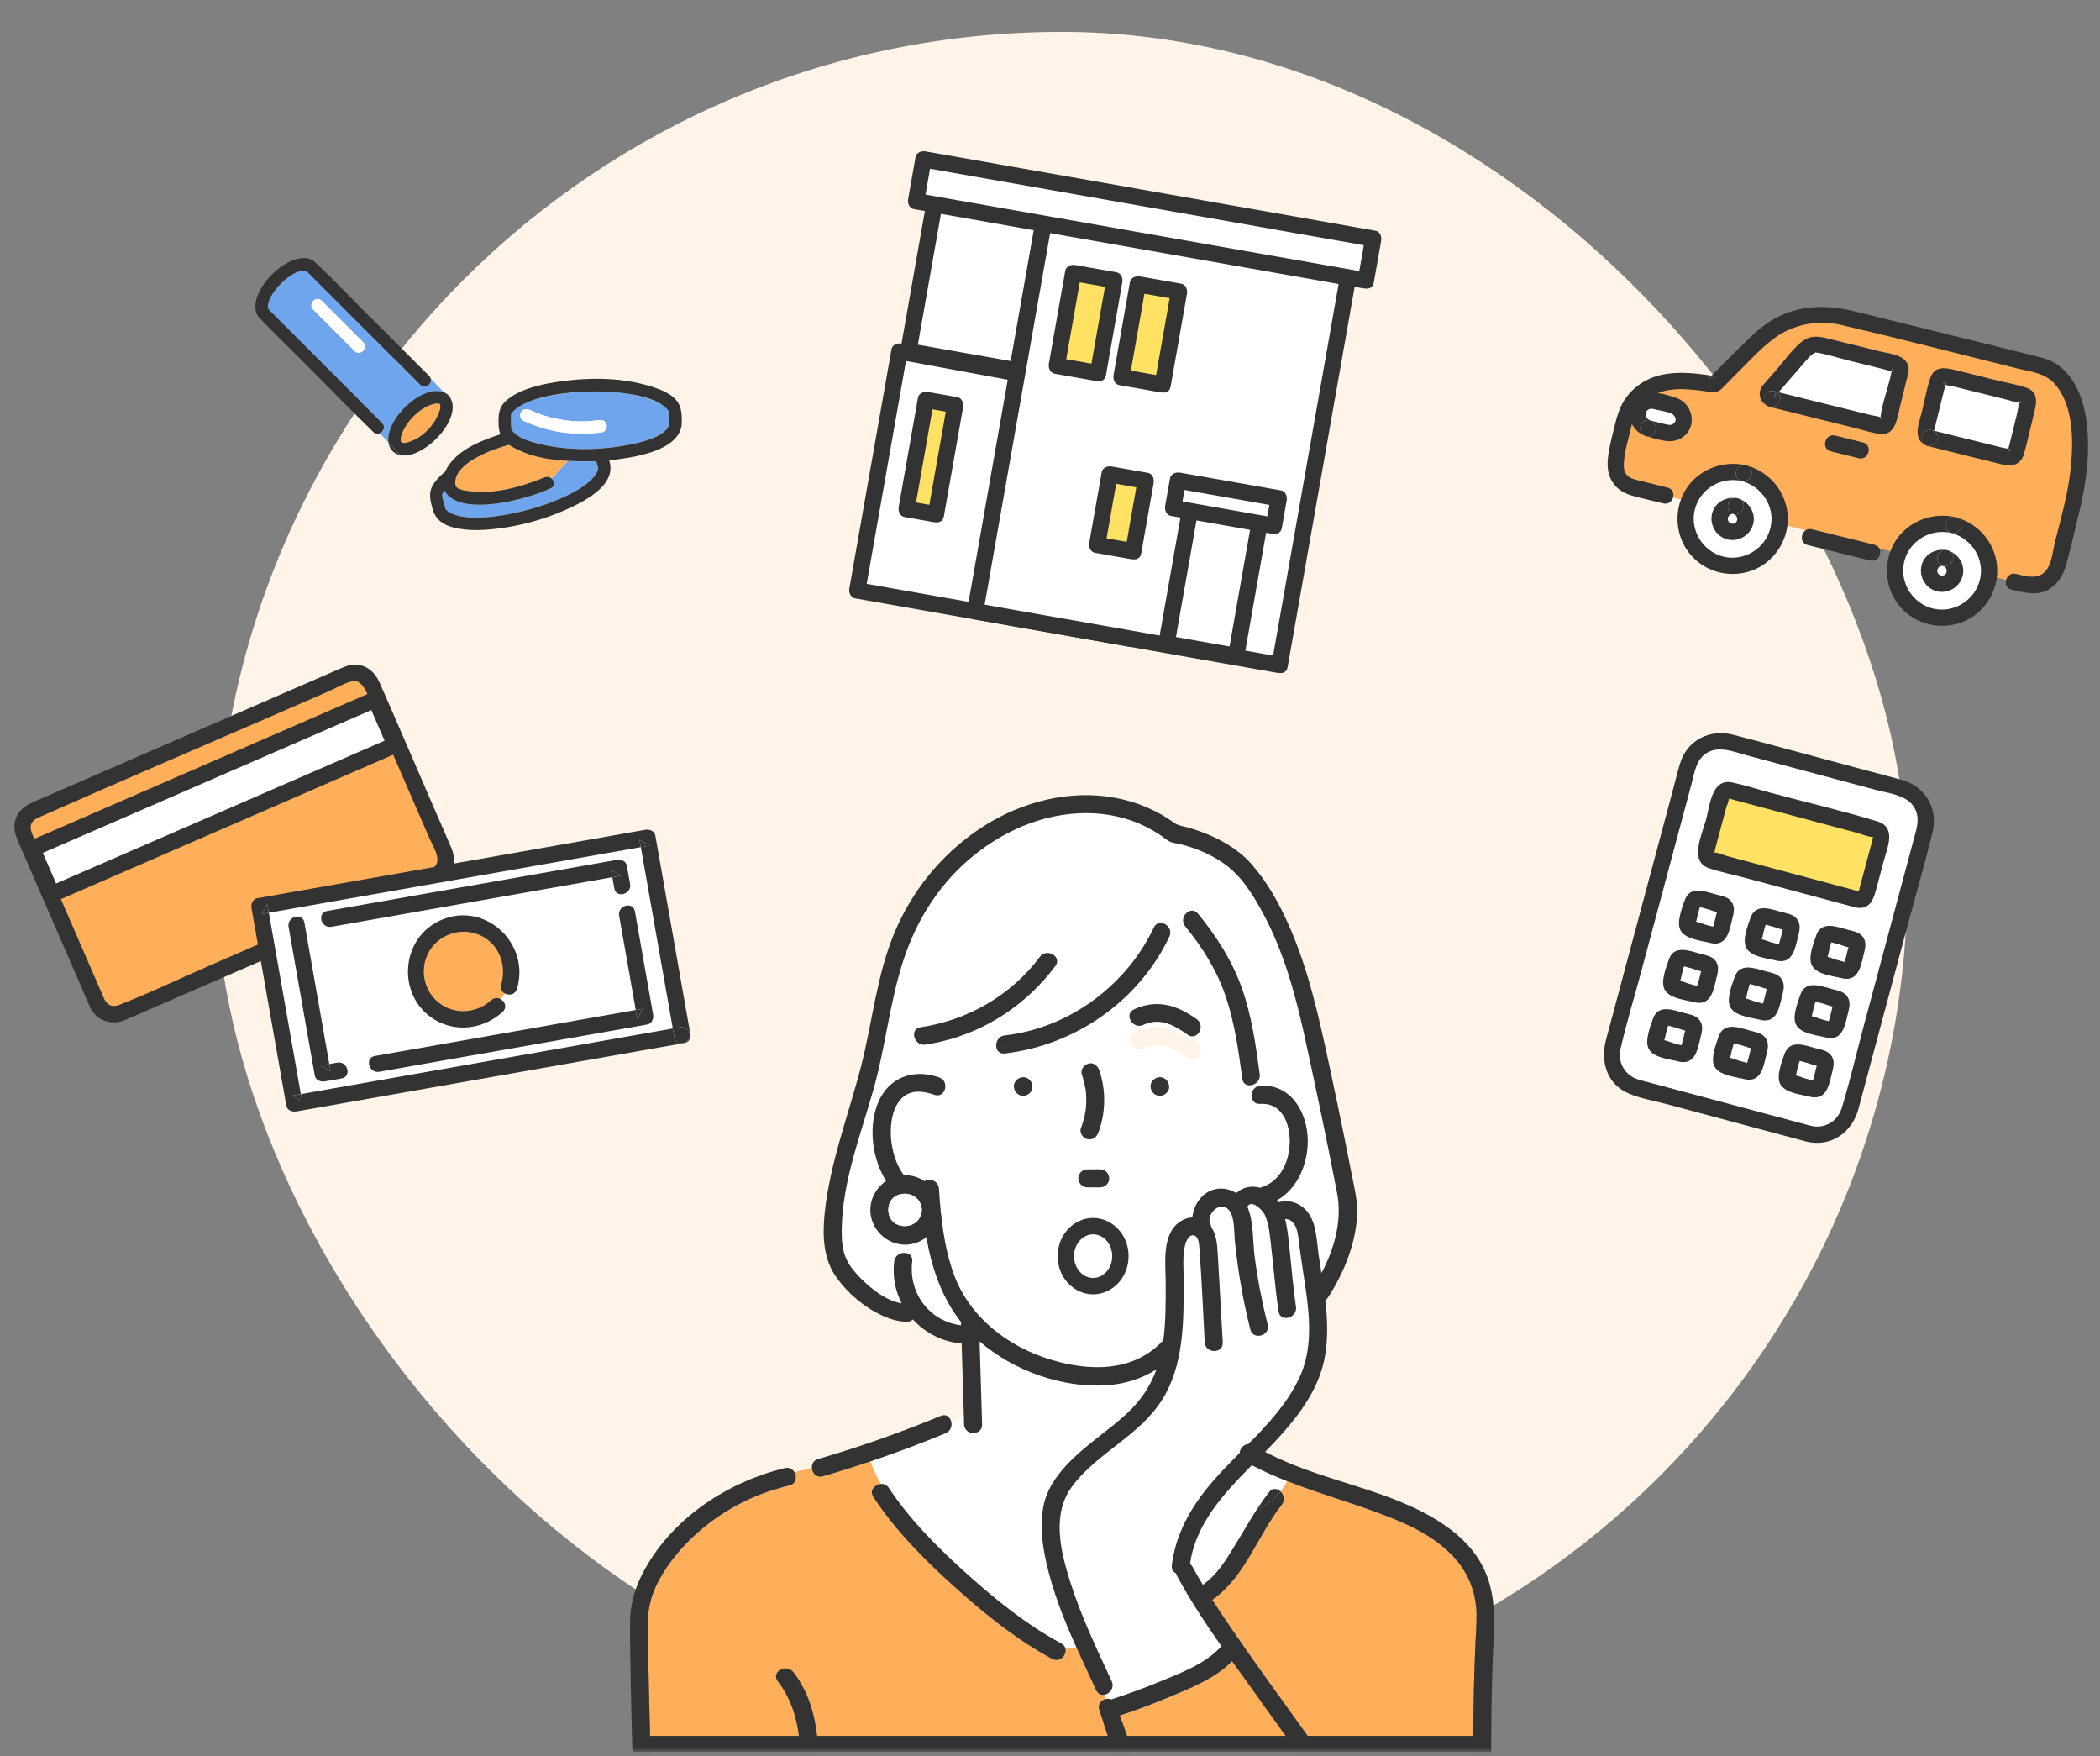 <svg width="360" height="301" viewBox="0 0 360 301" fill="none" xmlns="http://www.w3.org/2000/svg">
<rect x="0" y="0" width="360" height="301" fill="#808080" stroke="none"/>
<g clip-path="url(#clip0_2768_133340)">
<rect x="37" y="5.465" width="290" height="290" rx="145" fill="#FFF4E7"/>
<mask id="mask0_2768_133340" style="mask-type:alpha" maskUnits="userSpaceOnUse" x="0" y="0" width="360" height="301">
<rect y="0.297" width="360" height="300" fill="#BBBBBB"/>
</mask>
<g mask="url(#mask0_2768_133340)">
<path d="M160.41 33.645L155.727 60.207L174.39 63.498L179.074 36.936L160.41 33.645Z" fill="white"/>
<path d="M174.767 62.146C168.545 61.049 162.325 59.953 156.103 58.856C156.431 59.431 156.756 60.006 157.083 60.582C158.449 52.83 159.816 45.081 161.182 37.33C161.376 36.227 161.57 35.123 161.766 34.019C161.191 34.347 160.616 34.672 160.041 34.999C166.263 36.096 172.483 37.192 178.705 38.289C178.377 37.714 178.052 37.139 177.725 36.563C176.359 44.315 174.991 52.063 173.626 59.815C173.432 60.918 173.238 62.022 173.041 63.126C172.73 64.891 175.433 65.648 175.747 63.871C177.112 56.12 178.48 48.371 179.846 40.62C180.04 39.517 180.234 38.413 180.43 37.309C180.552 36.619 180.253 35.724 179.45 35.584C173.228 34.487 167.009 33.39 160.787 32.294C160.097 32.172 159.201 32.471 159.061 33.273C157.696 41.025 156.328 48.773 154.962 56.525C154.768 57.628 154.574 58.732 154.378 59.836C154.256 60.526 154.555 61.421 155.357 61.561C161.579 62.658 167.799 63.755 174.021 64.851C175.786 65.162 176.544 62.459 174.767 62.146Z" fill="#333333"/>
<path d="M193.966 109.493L146.961 101.204L154.184 60.24L201.124 68.901L193.966 109.493Z" fill="white"/>
<path d="M194.335 108.139C180.589 105.714 166.842 103.292 153.094 100.867C151.172 100.528 149.252 100.189 147.33 99.85C147.657 100.425 147.982 101.001 148.31 101.576C150.419 89.609 152.53 77.642 154.639 65.677C154.936 63.989 155.235 62.3 155.532 60.612C154.957 60.94 154.382 61.265 153.807 61.592C167.534 64.124 181.262 66.659 194.99 69.191C196.91 69.544 198.827 69.9 200.747 70.253C200.419 69.678 200.094 69.102 199.767 68.527C197.681 80.356 195.596 92.188 193.51 104.017C193.211 105.717 192.911 107.419 192.61 109.119C192.299 110.884 195.002 111.642 195.315 109.865C197.401 98.036 199.486 86.204 201.572 74.375C201.871 72.675 202.171 70.973 202.472 69.273C202.594 68.579 202.292 67.695 201.493 67.547C187.765 65.015 174.037 62.481 160.309 59.948C158.39 59.595 156.472 59.24 154.553 58.887C153.863 58.76 152.967 59.069 152.827 59.866C150.718 71.834 148.607 83.8 146.497 95.765C146.2 97.454 145.901 99.142 145.604 100.83C145.483 101.52 145.782 102.415 146.584 102.555C160.33 104.98 174.077 107.403 187.826 109.827L193.589 110.845C195.355 111.155 196.112 108.452 194.335 108.139Z" fill="#333333"/>
<path d="M178.96 37.913L167.172 104.768L219.374 113.972L231.162 47.118L178.96 37.913Z" fill="white"/>
<path d="M219.75 112.622C213.853 111.581 207.956 110.543 202.061 109.502C192.715 107.854 183.367 106.205 174.021 104.557C171.863 104.176 169.707 103.797 167.549 103.416C167.876 103.991 168.201 104.566 168.528 105.142C169.861 97.58 171.196 90.018 172.529 82.454C174.636 70.501 176.745 58.55 178.852 46.597C179.34 43.826 179.829 41.058 180.318 38.287C179.742 38.614 179.167 38.939 178.592 39.267C184.489 40.307 190.386 41.345 196.283 42.386C205.629 44.034 214.977 45.683 224.323 47.331C226.481 47.712 228.637 48.091 230.795 48.472C230.468 47.897 230.143 47.322 229.816 46.747C228.483 54.308 227.148 61.87 225.815 69.434C223.708 81.388 221.599 93.338 219.492 105.291C219.004 108.062 218.515 110.83 218.026 113.601C217.715 115.367 220.418 116.124 220.732 114.347C222.064 106.785 223.4 99.224 224.732 91.659C226.839 79.706 228.948 67.756 231.055 55.803C231.544 53.032 232.032 50.263 232.521 47.492C232.643 46.803 232.343 45.907 231.541 45.767C225.644 44.726 219.747 43.688 213.85 42.648C204.504 40.999 195.156 39.351 185.81 37.702C183.652 37.321 181.496 36.942 179.338 36.561C178.648 36.44 177.753 36.739 177.612 37.541C176.28 45.103 174.944 52.665 173.612 60.229C171.505 72.182 169.396 84.132 167.289 96.086C166.8 98.856 166.312 101.625 165.823 104.396C165.701 105.085 166.001 105.981 166.803 106.121C172.7 107.162 178.597 108.2 184.491 109.24C193.837 110.889 203.186 112.537 212.531 114.186C214.69 114.567 216.845 114.946 219.004 115.327C220.769 115.638 221.527 112.935 219.75 112.622Z" fill="#333333"/>
<path d="M183.964 46.776L181.156 62.697L188.232 63.945L191.04 48.024L183.964 46.776Z" fill="#FFE164"/>
<path d="M188.608 62.592C186.249 62.176 183.89 61.76 181.533 61.344C181.86 61.919 182.185 62.494 182.513 63.069C183.448 57.761 184.383 52.456 185.321 47.148C184.746 47.475 184.17 47.801 183.595 48.128C185.955 48.544 188.314 48.96 190.671 49.377C190.343 48.801 190.018 48.226 189.691 47.651C188.756 52.959 187.82 58.264 186.883 63.572C186.572 65.337 189.275 66.095 189.588 64.318C190.523 59.01 191.459 53.705 192.396 48.397C192.518 47.707 192.219 46.812 191.417 46.671C189.057 46.255 186.698 45.839 184.341 45.423C183.651 45.301 182.756 45.6 182.616 46.402C181.68 51.71 180.745 57.016 179.807 62.323C179.686 63.013 179.985 63.909 180.787 64.049C183.146 64.465 185.506 64.881 187.863 65.297C189.628 65.609 190.386 62.906 188.608 62.592Z" fill="#333333"/>
<path d="M195.057 48.731L192.25 64.652L199.326 65.9L202.133 49.979L195.057 48.731Z" fill="#FFE164"/>
<path d="M199.694 64.545C197.335 64.129 194.976 63.713 192.619 63.297C192.946 63.872 193.271 64.447 193.599 65.022C194.534 59.715 195.469 54.409 196.407 49.101C195.832 49.429 195.256 49.754 194.681 50.081C197.04 50.497 199.4 50.913 201.757 51.33C201.429 50.755 201.104 50.179 200.777 49.604C199.842 54.912 198.906 60.217 197.969 65.525C197.658 67.29 200.361 68.048 200.674 66.271C201.609 60.963 202.545 55.658 203.482 50.35C203.604 49.66 203.305 48.765 202.503 48.624C200.143 48.208 197.784 47.792 195.427 47.376C194.737 47.254 193.842 47.553 193.702 48.355C192.766 53.663 191.831 58.969 190.893 64.276C190.772 64.966 191.071 65.862 191.873 66.002C194.232 66.418 196.592 66.835 198.948 67.251C200.714 67.562 201.471 64.859 199.694 64.545Z" fill="#333333"/>
<path d="M204.129 86.758L199.977 110.311L211.914 112.415L216.067 88.863L204.129 86.758Z" fill="white"/>
<path d="M212.282 111.064C208.302 110.363 204.323 109.661 200.345 108.96C200.673 109.535 200.998 110.11 201.325 110.686C202.709 102.834 204.094 94.984 205.478 87.133C204.903 87.46 204.327 87.785 203.752 88.112C207.732 88.814 211.712 89.515 215.689 90.217C215.362 89.641 215.037 89.066 214.709 88.491C213.325 96.343 211.941 104.192 210.557 112.044C210.246 113.809 212.949 114.567 213.262 112.79C214.646 104.938 216.03 97.089 217.415 89.237C217.536 88.547 217.237 87.652 216.435 87.511C212.455 86.81 208.475 86.108 204.498 85.407C203.808 85.285 202.913 85.585 202.773 86.387C201.388 94.239 200.004 102.088 198.62 109.94C198.498 110.629 198.798 111.525 199.6 111.665C203.579 112.367 207.559 113.068 211.536 113.77C213.302 114.081 214.059 111.378 212.282 111.064Z" fill="#333333"/>
<path d="M201.932 82.355L201.102 87.066L218.395 90.116L219.226 85.404L201.932 82.355Z" fill="white"/>
<path d="M218.764 88.765C213 87.748 207.237 86.733 201.47 85.716C201.798 86.291 202.123 86.867 202.45 87.442C202.726 85.871 203.004 84.302 203.28 82.73C202.705 83.058 202.13 83.383 201.555 83.71C207.318 84.727 213.082 85.742 218.848 86.759C218.521 86.184 218.196 85.609 217.868 85.033L217.038 89.745C216.727 91.51 219.43 92.268 219.744 90.491C220.02 88.919 220.298 87.351 220.574 85.779C220.695 85.09 220.396 84.194 219.594 84.054C213.83 83.037 208.067 82.022 202.301 81.005C201.611 80.883 200.715 81.182 200.575 81.984C200.299 83.556 200.021 85.125 199.745 86.696C199.623 87.386 199.923 88.281 200.725 88.421C206.488 89.439 212.252 90.453 218.018 91.471C219.783 91.781 220.541 89.079 218.764 88.765Z" fill="#333333"/>
<path d="M158.715 68.531L155.414 87.252L160.448 88.139L163.749 69.418L158.715 68.531Z" fill="#FFE164"/>
<path d="M160.823 86.789C159.146 86.492 157.467 86.197 155.791 85.9C156.118 86.475 156.443 87.051 156.77 87.626C157.872 81.385 158.971 75.144 160.072 68.906C159.497 69.233 158.922 69.558 158.346 69.886L163.378 70.774C163.051 70.199 162.726 69.624 162.399 69.049C161.297 75.289 160.198 81.53 159.097 87.769C158.786 89.534 161.489 90.291 161.802 88.514C162.904 82.274 164.003 76.033 165.104 69.794C165.226 69.105 164.926 68.209 164.124 68.069C162.448 67.772 160.769 67.477 159.092 67.18C158.403 67.059 157.507 67.358 157.367 68.16C156.265 74.401 155.166 80.642 154.065 86.88C153.944 87.57 154.243 88.465 155.045 88.606L160.077 89.494C161.842 89.805 162.6 87.102 160.823 86.789Z" fill="#333333"/>
<path d="M158.305 27.3L157.039 34.482L234.157 48.08L235.423 40.898L158.305 27.3Z" fill="white"/>
<path d="M234.527 46.726C225.797 45.187 217.063 43.646 208.332 42.108C194.532 39.674 180.732 37.242 166.929 34.808C163.756 34.249 160.581 33.688 157.408 33.129C157.735 33.704 158.06 34.279 158.388 34.855C158.811 32.46 159.232 30.066 159.655 27.672C159.08 27.999 158.505 28.324 157.929 28.651C166.66 30.19 175.394 31.731 184.125 33.269C197.925 35.703 211.725 38.135 225.525 40.569C228.698 41.128 231.874 41.689 235.047 42.248C234.719 41.673 234.394 41.098 234.067 40.523C233.644 42.917 233.223 45.311 232.799 47.706C232.489 49.471 235.191 50.228 235.505 48.452C235.928 46.057 236.349 43.663 236.772 41.268C236.894 40.579 236.594 39.683 235.792 39.543C227.061 38.004 218.328 36.463 209.597 34.925C195.797 32.491 181.997 30.059 168.197 27.625C165.024 27.066 161.848 26.505 158.675 25.946C157.986 25.824 157.09 26.124 156.95 26.926C156.526 29.32 156.106 31.714 155.682 34.109C155.561 34.799 155.86 35.694 156.662 35.834C165.393 37.373 174.126 38.914 182.857 40.452C196.657 42.886 210.458 45.318 224.26 47.752C227.433 48.311 230.609 48.872 233.782 49.431C235.547 49.742 236.304 47.039 234.527 46.726Z" fill="#333333"/>
<path d="M190.21 81.303L188.078 93.394L194.279 94.488L196.411 82.397L190.21 81.303Z" fill="#FFE164"/>
<path d="M194.656 93.135C192.589 92.77 190.522 92.406 188.455 92.041C188.782 92.616 189.107 93.191 189.435 93.766C190.145 89.735 190.856 85.704 191.567 81.675C190.992 82.003 190.417 82.328 189.841 82.655C191.908 83.02 193.975 83.385 196.042 83.75C195.715 83.174 195.39 82.599 195.063 82.024C194.352 86.055 193.641 90.084 192.93 94.115C192.619 95.88 195.322 96.638 195.636 94.861C196.346 90.83 197.057 86.799 197.768 82.77C197.89 82.08 197.59 81.184 196.788 81.044C194.721 80.68 192.654 80.315 190.587 79.95C189.898 79.828 189.002 80.128 188.862 80.93C188.151 84.961 187.44 88.99 186.729 93.021C186.608 93.71 186.907 94.606 187.709 94.746C189.776 95.111 191.843 95.476 193.91 95.841C195.675 96.151 196.433 93.448 194.656 93.135Z" fill="#333333"/>
<path d="M310.077 194.309L280.496 186.383C277.458 185.569 275.637 182.417 276.453 179.377L289.357 131.214C290.171 128.177 293.323 126.356 296.363 127.172L325.944 135.098C328.981 135.912 330.803 139.064 329.987 142.101L317.082 190.264C316.268 193.301 313.116 195.123 310.079 194.307L310.077 194.309Z" fill="white"/>
<path d="M310.454 192.958C304.672 191.408 298.887 189.86 293.105 188.31C289.742 187.409 286.378 186.507 283.015 185.607C282.321 185.42 281.615 185.256 280.925 185.048C278.589 184.342 277.266 182.148 277.81 179.754C278.818 175.318 280.174 170.934 281.35 166.541C283.462 158.659 285.576 150.776 287.687 142.894C288.454 140.032 289.221 137.17 289.988 134.308C290.439 132.622 290.708 130.551 292.127 129.382C294.311 127.584 297.082 128.82 299.46 129.456C303.054 130.42 306.648 131.383 310.244 132.346C314.011 133.357 317.78 134.367 321.547 135.374C323.499 135.898 326.424 136.214 327.785 137.867C329.382 139.808 328.592 141.905 328.031 144C327.306 146.706 326.581 149.411 325.856 152.114C323.738 160.015 321.622 167.918 319.503 175.819C318.252 180.491 317.156 185.24 315.739 189.865C315.03 192.177 312.835 193.512 310.452 192.96C308.696 192.554 307.945 195.259 309.706 195.666C313.962 196.652 317.521 194.059 318.603 190.014C319.206 187.765 319.807 185.515 320.411 183.268C322.58 175.166 324.753 167.067 326.923 158.965C328.379 153.526 329.958 148.106 331.297 142.637C332.289 138.592 330.06 134.792 326.06 133.677C323.408 132.938 320.74 132.251 318.082 131.54C311.107 129.672 304.139 127.761 297.152 125.933C293.14 124.883 289.191 126.833 287.986 130.918C287.495 132.585 287.086 134.28 286.635 135.959C282.866 150.026 279.096 164.095 275.327 178.162C274.354 181.793 275.346 185.679 279.054 187.346C281.079 188.256 283.453 188.63 285.583 189.201C293.074 191.207 300.566 193.215 308.055 195.221C308.605 195.369 309.154 195.516 309.704 195.663C311.45 196.131 312.194 193.426 310.45 192.958H310.454Z" fill="#333333"/>
<path d="M295.058 136.227L292.436 146.013C292.273 146.622 292.634 147.247 293.243 147.411L318.521 154.184C319.129 154.347 319.755 153.986 319.918 153.377L322.54 143.591C322.703 142.982 322.342 142.356 321.733 142.193L296.456 135.42C295.847 135.257 295.221 135.618 295.058 136.227Z" fill="#FFE164"/>
<path d="M318.897 152.833C314.143 151.559 309.389 150.287 304.636 149.012C301.755 148.241 298.874 147.469 295.991 146.697C295.449 146.552 294.42 146.045 293.854 146.124C293.356 146.195 294.053 145.795 293.801 146.351C293.96 146.005 294.013 145.561 294.111 145.194C294.525 143.651 294.939 142.107 295.351 140.567C295.545 139.842 295.739 139.114 295.935 138.39C296.034 138.025 296.436 137.202 296.354 136.83C296.328 136.713 296.569 136.472 296.251 136.694C296.012 136.86 296.073 136.741 296.181 136.802C296.377 136.91 296.681 136.935 296.894 136.994C297.841 137.249 298.788 137.501 299.735 137.756C305.887 139.404 312.041 141.053 318.193 142.701C319.063 142.935 320.092 143.396 320.994 143.452C321.625 143.492 320.994 143.665 321.179 143.26C321.02 143.604 320.966 144.053 320.868 144.418C320.398 146.176 319.926 147.934 319.456 149.693C319.25 150.46 319.044 151.226 318.838 151.993C318.784 152.197 318.761 152.508 318.651 152.688C318.399 153.104 318.787 152.817 318.52 152.788C316.725 152.606 316.739 155.414 318.52 155.594C320.487 155.793 321.151 154.205 321.567 152.65C322.023 150.948 322.479 149.246 322.935 147.544C323.571 145.173 325.149 141.78 321.805 140.765C315.759 138.93 309.565 137.485 303.462 135.85C301.295 135.27 299.12 134.557 296.922 134.099C293.424 133.367 293.094 138.137 292.465 140.487C291.839 142.828 289.508 147.614 292.903 148.778C294.885 149.459 297.002 149.877 299.024 150.42C305.398 152.127 311.772 153.836 318.146 155.543C319.893 156.011 320.636 153.305 318.892 152.838L318.897 152.833Z" fill="#333333"/>
<path d="M294.123 158.949C293.525 158.79 292.928 158.628 292.33 158.469C292.063 158.397 290.583 157.798 290.368 157.943C290.3 157.988 290.536 158.418 290.611 158.383C290.665 158.359 290.667 158.116 290.698 158.062C290.875 157.737 290.92 157.237 291.016 156.879L291.327 155.722C291.42 155.369 291.691 154.992 291.243 155.207C290.759 155.437 291.231 155.415 291.516 155.493C291.928 155.603 292.341 155.715 292.753 155.825C292.954 155.878 294.612 156.489 294.745 156.358C294.857 156.248 294.617 155.843 294.472 155.909C294.439 155.925 294.371 156.292 294.364 156.311C294.214 156.645 294.163 157.059 294.069 157.412C293.967 157.798 293.864 158.184 293.758 158.57C293.726 158.694 293.628 158.925 293.628 159.058C293.628 159.447 293.382 158.86 293.754 158.897C291.958 158.715 291.972 161.523 293.754 161.703C296.284 161.958 296.567 158.932 297.046 157.15C297.31 156.166 297.411 155.175 296.663 154.349C296.052 153.678 295.075 153.536 294.242 153.313C292.337 152.804 289.697 151.705 288.804 154.305C288.341 155.654 287.387 158.03 288.063 159.397C288.869 161.032 291.822 161.233 293.384 161.652C295.131 162.119 295.875 159.414 294.13 158.946L294.123 158.949Z" fill="#333333"/>
<path d="M305.397 161.968C304.798 161.809 304.202 161.648 303.603 161.489C303.337 161.416 301.857 160.818 301.641 160.963C301.574 161.007 301.81 161.437 301.885 161.402C301.938 161.379 301.941 161.136 301.971 161.082C302.149 160.757 302.193 160.256 302.289 159.899C302.392 159.513 302.495 159.127 302.6 158.741C302.694 158.388 302.965 158.012 302.516 158.227C302.032 158.456 302.504 158.435 302.79 158.512C303.201 158.622 303.615 158.734 304.026 158.844C304.228 158.898 305.885 159.508 306.019 159.377C306.131 159.267 305.89 158.863 305.745 158.928C305.712 158.945 305.644 159.312 305.637 159.331C305.488 159.665 305.436 160.079 305.343 160.432C305.24 160.818 305.137 161.203 305.032 161.589C304.999 161.713 304.901 161.945 304.901 162.078C304.901 162.466 304.655 161.879 305.027 161.917C303.231 161.734 303.245 164.542 305.027 164.723C307.557 164.977 307.84 161.952 308.319 160.17C308.584 159.186 308.684 158.194 307.936 157.369C307.326 156.698 306.348 156.555 305.516 156.333C303.61 155.823 300.97 154.724 300.077 157.324C299.614 158.674 298.66 161.049 299.336 162.417C300.143 164.051 303.096 164.253 304.658 164.671C306.404 165.139 307.148 162.433 305.404 161.966L305.397 161.968Z" fill="#333333"/>
<path d="M316.662 164.987C316.064 164.826 315.467 164.667 314.869 164.508C314.602 164.435 313.122 163.837 312.907 163.982C312.839 164.026 313.075 164.456 313.15 164.421C313.204 164.398 313.206 164.155 313.237 164.101C313.414 163.776 313.459 163.276 313.555 162.918C313.658 162.532 313.761 162.146 313.866 161.76C313.959 161.407 314.231 161.031 313.782 161.246C313.298 161.475 313.77 161.454 314.055 161.531C314.467 161.641 314.881 161.753 315.292 161.863C315.493 161.917 317.151 162.527 317.284 162.396C317.396 162.287 317.156 161.882 317.011 161.948C316.978 161.964 316.91 162.331 316.903 162.35C316.753 162.684 316.702 163.098 316.609 163.451C316.506 163.837 316.403 164.223 316.298 164.608C316.265 164.732 316.167 164.964 316.167 165.099C316.167 165.488 315.921 164.901 316.293 164.938C314.497 164.756 314.511 167.564 316.293 167.744C318.823 167.999 319.106 164.973 319.585 163.191C319.849 162.207 319.95 161.216 319.202 160.39C318.591 159.717 317.614 159.577 316.782 159.354C314.876 158.845 312.236 157.746 311.343 160.346C310.88 161.695 309.926 164.071 310.602 165.439C311.408 167.073 314.361 167.274 315.923 167.693C317.67 168.16 318.414 165.455 316.669 164.987H316.662Z" fill="#333333"/>
<path d="M291.404 169.104C290.806 168.945 290.21 168.784 289.611 168.625C289.344 168.553 287.864 167.954 287.649 168.099C287.581 168.143 287.818 168.574 287.892 168.539C287.946 168.515 287.949 168.272 287.979 168.218C288.157 167.893 288.201 167.393 288.297 167.035C288.4 166.649 288.503 166.263 288.608 165.878C288.701 165.525 288.973 165.148 288.524 165.363C288.04 165.592 288.512 165.571 288.797 165.649C289.209 165.758 289.623 165.871 290.034 165.981C290.235 166.034 291.893 166.645 292.026 166.514C292.139 166.404 291.898 165.999 291.753 166.065C291.72 166.081 291.652 166.448 291.645 166.467C291.496 166.801 291.444 167.215 291.351 167.568L291.04 168.726C291.007 168.85 290.909 169.081 290.909 169.217C290.909 169.605 290.663 169.018 291.035 169.055C289.239 168.873 289.253 171.681 291.035 171.861C293.565 172.116 293.848 169.09 294.327 167.309C294.591 166.324 294.692 165.333 293.944 164.507C293.333 163.836 292.356 163.694 291.524 163.472C289.618 162.962 286.978 161.863 286.085 164.463C285.622 165.812 284.668 168.188 285.344 169.556C286.15 171.19 289.104 171.391 290.666 171.81C292.412 172.277 293.156 169.572 291.411 169.104H291.404Z" fill="#333333"/>
<path d="M302.67 172.126C302.072 171.967 301.475 171.806 300.877 171.647C300.61 171.574 299.13 170.975 298.915 171.12C298.847 171.165 299.083 171.595 299.158 171.56C299.212 171.537 299.214 171.293 299.245 171.24C299.422 170.915 299.467 170.414 299.563 170.057C299.665 169.671 299.768 169.285 299.874 168.899C299.967 168.546 300.238 168.17 299.789 168.385C299.305 168.614 299.778 168.593 300.063 168.67C300.474 168.78 300.888 168.892 301.3 169.002C301.501 169.056 303.159 169.666 303.292 169.535C303.404 169.425 303.163 169.021 303.018 169.086C302.986 169.103 302.918 169.47 302.911 169.488C302.761 169.823 302.71 170.237 302.616 170.59C302.513 170.975 302.411 171.361 302.305 171.747C302.273 171.871 302.174 172.102 302.174 172.238C302.174 172.626 301.929 172.039 302.301 172.077C300.505 171.894 300.519 174.703 302.301 174.883C304.831 175.138 305.114 172.112 305.593 170.33C305.857 169.346 305.958 168.354 305.209 167.529C304.599 166.856 303.622 166.715 302.789 166.493C300.884 165.983 298.244 164.884 297.351 167.485C296.888 168.834 295.934 171.209 296.609 172.577C297.416 174.212 300.369 174.413 301.931 174.831C303.678 175.299 304.421 172.594 302.677 172.126H302.67Z" fill="#333333"/>
<path d="M313.946 175.145C313.347 174.986 312.751 174.825 312.152 174.666C311.886 174.594 310.406 173.995 310.191 174.14C310.123 174.184 310.359 174.615 310.434 174.58C310.488 174.556 310.49 174.313 310.52 174.259C310.698 173.934 310.742 173.434 310.838 173.076C310.941 172.69 311.044 172.304 311.149 171.919C311.243 171.566 311.514 171.189 311.065 171.404C310.581 171.633 311.053 171.612 311.339 171.69C311.75 171.799 312.164 171.912 312.576 172.022C312.777 172.075 314.435 172.686 314.568 172.555C314.68 172.445 314.439 172.04 314.294 172.106C314.262 172.122 314.194 172.489 314.187 172.508C314.037 172.842 313.986 173.256 313.892 173.609C313.789 173.995 313.686 174.381 313.581 174.767C313.548 174.891 313.45 175.122 313.45 175.258C313.45 175.646 313.205 175.059 313.576 175.096C311.781 174.914 311.795 177.722 313.576 177.902C316.106 178.157 316.389 175.131 316.866 173.35C317.131 172.365 317.231 171.374 316.483 170.548C315.873 169.875 314.895 169.735 314.063 169.513C312.157 169.003 309.517 167.904 308.624 170.504C308.161 171.853 307.207 174.229 307.883 175.597C308.69 177.231 311.643 177.432 313.205 177.851C314.951 178.318 315.695 175.613 313.951 175.145H313.946Z" fill="#333333"/>
<path d="M288.68 179.265C288.082 179.106 287.485 178.944 286.887 178.785C286.62 178.713 285.14 178.114 284.925 178.259C284.857 178.304 285.093 178.734 285.168 178.699C285.222 178.675 285.224 178.432 285.255 178.378C285.432 178.053 285.477 177.553 285.573 177.195C285.676 176.809 285.778 176.424 285.884 176.038C285.977 175.685 286.248 175.308 285.8 175.523C285.316 175.753 285.788 175.732 286.073 175.809C286.485 175.919 286.899 176.031 287.31 176.141C287.511 176.194 289.169 176.805 289.302 176.674C289.414 176.564 289.174 176.159 289.029 176.225C288.996 176.241 288.928 176.608 288.921 176.627C288.771 176.961 288.72 177.375 288.626 177.728C288.524 178.114 288.421 178.5 288.315 178.886C288.283 179.01 288.185 179.241 288.185 179.377C288.185 179.765 287.939 179.178 288.311 179.215C286.515 179.033 286.529 181.841 288.311 182.021C290.841 182.276 291.124 179.251 291.601 177.469C291.865 176.484 291.965 175.493 291.217 174.668C290.607 173.994 289.63 173.854 288.797 173.632C286.891 173.122 284.252 172.023 283.358 174.623C282.895 175.972 281.941 178.348 282.617 179.716C283.424 181.35 286.377 181.551 287.939 181.97C289.686 182.438 290.429 179.732 288.685 179.265H288.68Z" fill="#333333"/>
<path d="M299.954 182.284C299.355 182.123 298.759 181.964 298.16 181.805C297.894 181.732 296.414 181.134 296.198 181.279C296.131 181.323 296.367 181.753 296.442 181.718C296.495 181.695 296.498 181.452 296.528 181.398C296.706 181.073 296.75 180.573 296.846 180.215L297.157 179.057C297.251 178.704 297.522 178.328 297.073 178.543C296.589 178.772 297.061 178.751 297.347 178.828C297.758 178.938 298.172 179.05 298.583 179.16C298.785 179.214 300.442 179.824 300.576 179.693C300.688 179.583 300.447 179.179 300.302 179.244C300.269 179.261 300.202 179.628 300.195 179.647C300.045 179.981 299.993 180.395 299.9 180.748C299.797 181.134 299.694 181.519 299.589 181.905C299.556 182.029 299.458 182.261 299.458 182.396C299.458 182.784 299.212 182.198 299.584 182.235C297.788 182.053 297.803 184.861 299.584 185.041C302.114 185.296 302.397 182.27 302.874 180.488C303.138 179.504 303.239 178.513 302.491 177.687C301.88 177.014 300.903 176.873 300.071 176.651C298.165 176.142 295.525 175.043 294.632 177.643C294.169 178.992 293.215 181.368 293.891 182.735C294.697 184.37 297.651 184.571 299.212 184.989C300.959 185.457 301.703 182.752 299.958 182.284H299.954Z" fill="#333333"/>
<path d="M311.225 185.306C310.626 185.147 310.03 184.985 309.431 184.826C309.165 184.754 307.685 184.155 307.47 184.3C307.402 184.345 307.638 184.775 307.713 184.74C307.767 184.716 307.769 184.473 307.799 184.419C307.977 184.094 308.021 183.594 308.117 183.236L308.428 182.079C308.522 181.726 308.793 181.349 308.344 181.564C307.86 181.794 308.332 181.773 308.618 181.85C309.029 181.96 309.443 182.072 309.855 182.182C310.056 182.235 311.713 182.846 311.847 182.715C311.959 182.605 311.718 182.2 311.573 182.266C311.54 182.282 311.473 182.649 311.466 182.668C311.316 183.002 311.265 183.416 311.171 183.769C311.068 184.155 310.965 184.541 310.86 184.927C310.827 185.051 310.729 185.282 310.729 185.418C310.729 185.806 310.484 185.219 310.855 185.256C309.06 185.074 309.074 187.882 310.855 188.062C313.385 188.317 313.668 185.292 314.148 183.51C314.412 182.525 314.512 181.534 313.764 180.709C313.154 180.038 312.176 179.895 311.344 179.673C309.438 179.163 306.798 178.064 305.905 180.664C305.442 182.013 304.488 184.389 305.164 185.759C305.971 187.394 308.924 187.595 310.486 188.013C312.233 188.481 312.976 185.776 311.232 185.308L311.225 185.306Z" fill="#333333"/>
<path d="M16.687 171.997C17.367 173.566 19.151 174.303 20.667 173.643L74.687 150.165C76.204 149.506 76.88 147.701 76.2 146.132L63.622 117.185C62.942 115.616 61.158 114.879 59.642 115.538L5.622 139.017C4.105 139.676 3.427 141.481 4.11 143.05L12.401 162.13L16.687 171.997Z" fill="#FFAE5A"/>
<path d="M15.477 172.706C16.632 174.981 19.132 175.797 21.447 174.824C21.947 174.614 22.44 174.391 22.938 174.176C25.51 173.059 28.082 171.941 30.654 170.823C38.899 167.239 47.146 163.657 55.391 160.072C61.659 157.348 67.926 154.624 74.195 151.9C74.59 151.727 75.001 151.573 75.389 151.381C77.681 150.24 78.345 147.637 77.396 145.376C76.388 142.98 75.324 140.606 74.288 138.221C71.199 131.113 68.169 123.977 65.022 116.892C64.273 115.209 62.833 113.941 60.904 113.899C59.964 113.88 59.15 114.234 58.316 114.596C56.193 115.52 54.069 116.441 51.946 117.364C43.95 120.839 35.955 124.316 27.959 127.791C21.077 130.781 14.196 133.772 7.314 136.762C5.275 137.649 3.103 138.32 2.551 140.838C2.219 142.358 2.867 143.667 3.449 145.007C4.176 146.681 4.906 148.358 5.633 150.032C8.348 156.282 11.065 162.532 13.779 168.782L15.482 172.701C16.2 174.352 18.617 172.925 17.904 171.284C15.669 166.14 13.436 160.998 11.2 155.854C9.568 152.099 7.936 148.344 6.306 144.588C5.958 143.786 5.331 142.828 5.259 141.937C5.168 140.819 6.005 140.373 6.847 140.001C20.203 134.092 33.638 128.356 47.034 122.534C50.069 121.215 53.104 119.897 56.139 118.576C57.474 117.996 58.903 117.135 60.317 116.759C62.377 116.209 63.289 119.885 63.888 121.265C65.513 125.006 67.138 128.745 68.763 132.486C70.376 136.197 71.987 139.91 73.601 143.62C74.295 145.217 76.145 147.829 73.928 148.97C72.546 149.681 71.045 150.224 69.621 150.843C66.483 152.206 63.348 153.57 60.21 154.933C52.164 158.431 44.118 161.926 36.072 165.424C30.872 167.685 25.714 170.185 20.422 172.226C19.38 172.628 18.484 172.418 17.906 171.282C17.088 169.671 14.668 171.09 15.484 172.699L15.477 172.706Z" fill="#333333"/>
<path d="M64.373 119.872L5.508 145.455L8.897 153.254L67.763 127.671L64.373 119.872Z" fill="white"/>
<path d="M67.055 126.459C60.442 129.332 53.83 132.206 47.217 135.08C36.63 139.681 26.04 144.283 15.452 148.887C13.032 149.939 10.61 150.991 8.19 152.043C8.83 152.212 9.469 152.378 10.109 152.546C8.98 149.946 7.851 147.346 6.721 144.746L6.219 146.666C12.831 143.792 19.444 140.918 26.056 138.044C36.644 133.443 47.233 128.841 57.821 124.237C60.241 123.185 62.663 122.133 65.084 121.081C64.443 120.912 63.804 120.746 63.164 120.578C64.293 123.178 65.422 125.778 66.552 128.378C67.27 130.029 69.687 128.603 68.974 126.961C67.845 124.361 66.716 121.761 65.586 119.161C65.261 118.41 64.291 118.387 63.666 118.658C57.054 121.532 50.441 124.406 43.829 127.279C33.241 131.881 22.652 136.483 12.064 141.087C9.644 142.139 7.222 143.191 4.802 144.243C4.051 144.568 4.028 145.539 4.299 146.163C5.428 148.763 6.558 151.363 7.687 153.963C8.012 154.714 8.982 154.737 9.607 154.466C16.219 151.592 22.832 148.719 29.444 145.845C40.032 141.243 50.621 136.642 61.209 132.038C63.629 130.985 66.052 129.933 68.472 128.881C70.122 128.163 68.696 125.745 67.055 126.459Z" fill="#333333"/>
<path d="M229.213 204.464C227.527 195.714 225.691 186.997 223.795 178.29C222.142 170.693 220.089 163.016 216.324 156.16C214.629 153.072 212.618 149.917 209.667 147.893C207.458 146.375 204.951 145.344 202.36 144.684C201.848 144.554 201.261 144.516 200.763 144.341C200.062 144.093 199.47 143.487 198.851 143.08C198.074 142.568 197.268 142.103 196.435 141.687C193.293 140.116 189.776 139.367 186.273 139.356C178.702 139.328 171.416 142.62 165.797 147.575C160.578 152.176 156.989 158.052 154.845 164.641C152.505 171.836 151.796 179.414 149.745 186.691C147.559 194.449 144.414 202.455 144.293 210.613C144.267 212.35 144.361 214.242 145.113 215.839C145.705 217.095 146.638 218.18 147.611 219.152C149.388 220.927 151.939 222.966 154.574 223.373C153.48 221.245 152.975 218.781 153.29 216.202C153.529 214.251 156.618 214.235 156.377 216.202C155.699 221.764 159.454 226.504 164.759 227.144C164.752 226.955 164.748 226.763 164.743 226.574C161.413 222.351 159.723 217.312 158.804 212.037C157.817 212.837 156.568 213.323 155.158 213.323C151.932 213.323 149.189 210.601 149.201 207.365C149.208 205.317 150.293 203.479 151.911 202.404C149.6 198.749 148.883 193.598 150.318 189.532C151.834 185.239 155.596 183.368 159.765 184.303C159.538 182.379 160.258 180.321 161.254 178.533C160.389 178.734 159.517 178.904 158.633 179.035C156.688 179.323 155.855 176.349 157.812 176.059C165.903 174.862 173.359 170.578 178.265 163.996C179.439 162.42 182.118 163.961 180.93 165.553C176.114 172.014 169.188 176.66 161.376 178.507C164.214 180.046 167.645 180.328 170.86 179.711C170.572 178.844 171.037 177.602 172.246 177.464C183.259 176.197 193.078 168.944 197.803 158.969C198.484 157.533 200.317 158.249 200.595 159.504C201.254 158.866 201.96 158.281 202.819 157.893C202.704 156.57 204.341 155.337 205.37 156.591C208.531 160.437 211.182 164.58 212.871 169.287C214.575 174.043 215.274 179.096 215.95 184.079C216.065 184.925 215.567 185.561 214.947 185.847C215.027 186.034 215.115 186.216 215.214 186.394C215.433 186.232 215.707 186.125 216.037 186.102C221.312 185.716 224.111 190.666 224.185 195.354C224.251 199.413 222.448 203.757 218.903 205.722C218.985 205.836 219.065 205.955 219.142 206.075C220.648 205.577 222.436 205.998 223.627 207.132C225.745 209.152 225.665 212.446 226.056 215.128C226.206 216.15 226.367 217.174 226.528 218.205C228.764 213.985 230.113 209.147 229.21 204.459L229.213 204.464Z" fill="white"/>
<path d="M212.971 184.899C212.328 180.178 211.668 175.401 210.153 170.865C208.659 166.392 206.167 162.401 203.185 158.772C202.956 158.491 202.842 158.19 202.816 157.893C201.96 158.281 201.252 158.865 200.592 159.504C200.662 159.819 200.634 160.168 200.466 160.525C195.245 171.548 184.311 179.159 172.246 180.548C171.495 180.634 171.035 180.241 170.859 179.708C167.644 180.326 164.212 180.043 161.375 178.504C161.336 178.513 161.294 178.52 161.254 178.53C160.258 180.319 159.538 182.374 159.764 184.301C160.174 184.392 160.587 184.509 161.001 184.656C162.865 185.313 162.058 188.292 160.181 187.633C158.273 186.961 156.105 186.683 154.56 188.25C153.168 189.662 152.74 191.844 152.705 193.756C152.659 196.328 153.358 199.293 154.957 201.419C155.023 201.419 155.088 201.409 155.156 201.409C156.416 201.409 157.55 201.795 158.481 202.448C159.355 201.917 160.868 202.342 160.959 203.71C161.28 208.602 161.827 213.809 163.529 218.439C166.227 225.781 172.744 230.761 180.039 233.001C186.797 235.075 194.366 235.204 199.425 229.695C199.853 226.517 199.835 223.276 199.835 220.078C199.835 216.704 199.051 211.546 202.313 209.355C202.949 208.929 203.674 208.691 204.399 208.653C204.567 207.007 205.432 205.373 206.758 204.489C208.386 203.404 210.406 203.497 211.928 204.489C212.828 203.654 214.042 203.238 215.391 203.434C215.594 203.465 215.791 203.511 215.985 203.565C219.466 202.658 221.077 199.052 221.099 195.632C221.117 192.48 219.696 188.921 216.034 189.19C214.381 189.311 214.117 187.193 215.211 186.396C215.113 186.218 215.024 186.036 214.944 185.848C214.138 186.223 213.123 186.007 212.971 184.899ZM175.403 187.815C174.507 187.815 173.845 187.083 173.806 186.218C173.768 185.355 174.568 184.621 175.403 184.621C176.298 184.621 176.96 185.353 177 186.218C177.039 187.081 176.237 187.815 175.403 187.815ZM186.399 200.416C187.136 200.416 187.875 200.411 188.611 200.411C189.476 200.411 190.117 201.119 190.154 201.954C190.192 202.789 189.418 203.497 188.611 203.497C187.875 203.497 187.138 203.502 186.399 203.502C185.534 203.502 184.893 202.794 184.856 201.959C184.819 201.124 185.593 200.416 186.399 200.416ZM198.834 187.815C197.938 187.815 197.277 187.083 197.237 186.218C197.197 185.355 197.999 184.621 198.834 184.621C199.729 184.621 200.391 185.353 200.431 186.218C200.471 187.081 199.669 187.815 198.834 187.815ZM203.599 181.343C201.252 179.664 198.818 178.329 195.97 179.657C194.178 180.492 192.614 177.831 194.412 176.991C198.331 175.163 201.782 176.264 205.156 178.677C206.761 179.823 205.217 182.5 203.599 181.343Z" fill="white"/>
<path d="M214.6 251.131C209.769 256.011 204.941 261.195 204.008 268.041C204.169 268.163 204.314 268.329 204.433 268.548C205.002 269.598 205.602 270.632 206.222 271.656C206.306 271.558 206.402 271.466 206.517 271.385C209.044 269.551 210.735 266.416 212.337 263.813C213.375 262.128 214.364 260.402 215.437 258.735C216.101 257.704 216.796 256.696 217.556 255.732C218.156 254.973 218.979 255.106 219.524 255.623C219.969 255.068 220.34 254.475 220.609 253.855C218.568 253.051 216.557 252.164 214.6 251.136V251.131Z" fill="white"/>
<path d="M252.921 281.904C253.024 279.659 253.251 277.405 253.003 275.163C252.208 267.935 246.615 263.684 240.372 260.955C233.937 258.145 227.119 256.412 220.616 253.85C220.347 254.469 219.973 255.063 219.531 255.617C220.104 256.16 220.368 257.118 219.746 257.909C215.696 263.044 213.529 270.093 208.083 274.045C207.997 274.108 207.91 274.157 207.826 274.199C208.967 275.965 210.155 277.704 211.343 279.434C217.141 287.88 223.251 296.106 229.132 304.493C233.979 311.405 239.191 318.46 242.654 326.204C243.458 328.004 240.797 329.571 239.988 327.761C238.235 323.837 235.924 320.164 233.598 316.561C228.04 307.961 221.963 299.705 216.003 291.383C214.42 289.171 212.806 286.959 211.212 284.731C208.354 287.709 203.928 289.414 200.234 290.96C197.535 292.087 194.79 293.125 192.008 294.027C196.111 306.329 200.966 318.546 207.174 329.933C210.258 335.592 213.265 341.323 216.449 346.925C219.281 351.906 222.629 357.307 227.724 360.248C233.341 363.489 240.227 361.871 245.245 358.181C251.453 353.615 252.542 345.672 252.708 338.496C252.956 327.735 252.661 316.965 252.584 306.205C252.545 300.729 252.545 295.253 252.664 289.777C252.72 287.153 252.804 284.53 252.926 281.908L252.921 281.904Z" fill="#FFAE5A"/>
<path d="M162.093 245.645C157.842 247.394 153.544 249.01 149.195 250.478C149.7 251.783 150.271 253.1 150.977 254.325C151.491 254.283 152.025 254.477 152.385 255.024C156.037 260.573 160.903 265.378 165.82 269.799C170.758 274.239 176.05 278.504 181.921 281.654C182.351 281.885 182.583 282.22 182.658 282.582C183.282 282.538 183.937 282.519 184.549 282.421C182.426 277.686 180.493 272.858 179.365 267.802C178.678 264.718 178.281 261.496 178.835 258.358C179.419 255.047 181.538 252.314 183.899 250.022C186.794 247.212 190.213 245.016 193.168 242.278C195.525 240.094 197.204 237.604 198.254 234.705C195.771 236.288 192.904 237.188 189.855 237.412C182.192 237.971 173.737 234.955 167.929 229.904C168.074 234.646 168.219 239.388 168.362 244.132C168.423 246.122 165.336 246.113 165.275 244.132C165.261 243.646 165.245 243.16 165.231 242.673C164.501 243.045 163.791 243.468 163.108 243.929C163.164 244.6 162.867 245.327 162.093 245.648V245.645Z" fill="white"/>
<path d="M187.916 289.707C186.8 287.291 185.652 284.869 184.553 282.423C183.941 282.521 183.286 282.54 182.662 282.584C182.898 283.69 181.686 285.03 180.365 284.322C174.274 281.053 168.763 276.591 163.64 271.985C158.522 267.381 153.523 262.359 149.723 256.586C148.991 255.473 149.943 254.413 150.979 254.327C150.272 253.102 149.702 251.785 149.197 250.48C146.51 251.388 143.802 252.239 141.074 253.027C140.005 253.335 139.283 252.545 139.18 251.692C138.167 251.874 137.162 252.059 136.175 252.295C136.683 253.095 136.533 254.327 135.35 254.614C132.637 255.276 129.998 256.181 127.493 257.423C123.121 259.59 119.19 262.6 116.062 266.355C113.831 269.032 111.82 272.313 111.24 275.804C110.943 277.59 111.088 279.503 111.102 281.308C111.126 284.151 111.184 286.994 111.25 289.835C111.565 303.846 112.042 317.854 112.533 331.86C112.646 335.089 112.826 338.286 113.041 341.51C113.335 345.946 114.341 350.183 116.826 353.926C118.781 356.87 121.512 359.224 124.594 360.927C130.991 364.46 137.55 364.238 144.78 363.653C154.004 362.91 163.095 360.913 172.065 358.605C167.402 351.688 165.532 343.184 166.687 334.926C164.622 334.977 162.557 335.028 160.493 335.082C152.84 335.274 145.189 335.466 137.536 335.66C135.546 335.709 135.553 332.622 137.536 332.573C138.357 332.552 139.177 332.531 139.998 332.513C139.916 332.15 139.82 331.785 139.718 331.423C139.11 331.645 138.422 331.491 138.083 330.71C134.966 323.543 136.009 315.888 136.795 308.356C137.513 301.484 137.772 293.901 133.334 288.142C132.121 286.569 134.805 285.032 136 286.585C140.321 292.194 140.637 299.625 140.066 306.406C139.437 313.884 137.625 321.981 140.746 329.153C141.193 330.181 140.522 331.131 139.718 331.425C139.82 331.788 139.916 332.152 139.998 332.515C141.925 332.466 143.849 332.419 145.776 332.37C156.672 332.096 167.566 331.823 178.462 331.549C181.969 331.46 185.479 331.374 188.986 331.285C189.901 331.262 190.813 331.248 191.727 331.255C193.56 331.266 195.012 331.035 196.551 329.941C198.412 328.615 199.826 326.709 201.091 324.834C196.111 314.602 191.905 303.886 188.435 293.064C188.112 292.059 188.797 291.362 189.604 291.208C189.508 290.967 189.431 290.724 189.363 290.481C188.811 290.595 188.231 290.399 187.916 289.714V289.707Z" fill="#FFAE5A"/>
<path d="M223.835 220.881C223.451 218.234 223.021 215.599 222.684 212.945C222.549 211.876 222.448 210.527 221.749 209.645C221.408 209.215 220.828 208.878 220.311 208.963C220.825 210.974 220.963 213.146 221.181 215.161C221.499 218.098 221.726 221.042 222.172 223.962C222.469 225.908 219.495 226.74 219.196 224.783C218.634 221.11 218.377 217.408 217.931 213.721C217.713 211.935 217.601 209.837 216.818 208.189C216.469 207.457 214.573 205.479 213.836 206.83C214.959 209.388 214.746 212.697 215.087 215.358C215.59 219.293 216.359 223.191 217.32 227.037C217.802 228.969 214.825 229.785 214.344 227.858C213.097 222.866 212.209 217.792 211.695 212.673C211.54 211.128 211.774 208.009 210.24 207.02C208.783 206.082 206.791 208.313 207.483 209.737C207.577 209.928 207.626 210.115 207.645 210.298C208.493 211.539 208.657 213.16 208.746 214.631C209.059 219.779 209.328 224.93 209.621 230.082C209.733 232.069 206.646 232.057 206.534 230.082C206.237 224.835 206.041 219.569 205.643 214.329C205.594 213.681 205.587 212.257 204.939 211.867C203.941 211.261 203.296 212.776 203.127 213.525C202.697 215.442 202.926 217.663 202.926 219.611C202.926 226.46 203.001 233.923 199.218 239.935C195.353 246.077 188.209 248.939 183.884 254.645C180.243 259.445 181.786 265.744 183.446 271.043C185.298 276.956 187.987 282.542 190.583 288.154C191.097 289.267 190.267 290.291 189.367 290.478C189.435 290.721 189.512 290.964 189.608 291.205C189.928 291.144 190.267 291.165 190.569 291.292C190.66 291.243 190.758 291.198 190.868 291.163C193.536 290.307 196.171 289.323 198.762 288.259C202.332 286.793 206.766 285.14 209.391 282.163C206.658 278.258 204.034 274.276 201.776 270.11C201.694 269.958 201.64 269.806 201.607 269.658C201.135 269.455 200.805 269.011 200.887 268.316C201.451 263.64 203.492 259.546 206.34 255.842C208.18 253.445 210.334 251.245 212.506 249.052C212.564 248.28 213.207 247.536 214.021 247.52C217.444 244.045 220.748 240.475 222.792 236.07C224.999 231.304 224.564 225.943 223.832 220.888L223.835 220.881Z" fill="white"/>
<path d="M217.564 255.727C216.804 256.69 216.109 257.698 215.445 258.729C216.953 258.07 218.455 256.964 219.533 255.617C218.988 255.1 218.165 254.967 217.564 255.727Z" fill="#333333"/>
<path d="M254.465 269.058C253.025 265.927 250.572 263.425 247.771 261.475C240.185 256.197 230.559 254.551 222.09 251.203C220.31 250.499 218.573 249.711 216.873 248.837C217.902 247.789 218.903 246.744 219.833 245.692C223.1 241.995 226.093 237.795 227.059 232.862C227.706 229.551 227.578 226.205 227.19 222.875C227.351 222.763 227.498 222.616 227.624 222.422C230.442 218.103 232.684 212.617 232.656 207.412C232.645 205.355 232.123 203.323 231.733 201.314C231.335 199.278 230.931 197.241 230.519 195.207C229.677 191.047 228.801 186.895 227.91 182.744C226.109 174.366 224.304 165.986 220.748 158.139C219.118 154.54 217.109 150.984 214.47 148.021C212.169 145.44 209.043 143.71 205.83 142.529C204.764 142.136 203.669 141.809 202.561 141.556C201.551 141.327 201.329 141.016 200.407 140.411C197.237 138.325 193.596 137.025 189.843 136.522C181.959 135.463 173.862 137.918 167.389 142.419C161.137 146.768 156.329 152.756 153.376 159.766C150.266 167.148 149.598 175.023 147.622 182.707C145.438 191.209 142.157 199.537 141.334 208.336C140.993 211.974 141.18 215.842 143.371 218.907C145.349 221.676 148.162 224.072 151.263 225.485C152.598 226.093 153.987 226.525 155.464 226.532C155.909 226.532 156.255 226.38 156.5 226.142C158.612 228.454 161.562 229.997 164.852 230.262C164.979 234.396 165.105 238.532 165.231 242.666C165.89 242.329 166.559 242.028 167.233 241.777C166.562 242.03 165.89 242.329 165.231 242.666C165.245 243.152 165.261 243.639 165.276 244.125C165.336 246.106 168.423 246.115 168.362 244.125C168.217 239.383 168.072 234.641 167.929 229.897C173.74 234.947 182.193 237.964 189.855 237.405C192.904 237.183 195.771 236.28 198.254 234.697C197.204 237.597 195.528 240.087 193.168 242.271C190.21 245.011 186.794 247.207 183.9 250.015C181.538 252.309 179.419 255.04 178.835 258.351C178.281 261.489 178.678 264.711 179.366 267.795C180.493 272.85 182.426 277.679 184.55 282.414C185.646 284.859 186.794 287.282 187.912 289.697C188.228 290.38 188.807 290.579 189.359 290.464C189.156 289.744 189.006 289.019 188.527 288.378C189.009 289.019 189.156 289.744 189.359 290.464C190.262 290.277 191.09 289.253 190.575 288.14C187.982 282.528 185.291 276.942 183.439 271.029C181.779 265.73 180.238 259.431 183.876 254.631C188.202 248.928 195.345 246.063 199.21 239.921C202.994 233.909 202.916 226.446 202.919 219.597C202.919 217.647 202.69 215.426 203.12 213.511C203.288 212.762 203.933 211.247 204.932 211.853C205.58 212.246 205.584 213.667 205.636 214.315C206.036 219.555 206.23 224.821 206.527 230.068C206.639 232.043 209.725 232.055 209.613 230.068C209.321 224.919 209.052 219.765 208.739 214.617C208.65 213.143 208.486 211.525 207.637 210.284C207.619 210.101 207.569 209.914 207.476 209.723C206.784 208.299 208.776 206.068 210.233 207.006C211.767 207.995 211.53 211.112 211.687 212.659C212.201 217.78 213.088 222.852 214.336 227.844C214.818 229.771 217.795 228.955 217.313 227.023C216.352 223.174 215.585 219.279 215.08 215.344C214.738 212.685 214.951 209.377 213.829 206.816C214.565 205.467 216.462 207.443 216.81 208.175C217.596 209.823 217.708 211.921 217.923 213.707C218.37 217.392 218.627 221.096 219.188 224.769C219.487 226.726 222.462 225.894 222.165 223.948C221.718 221.028 221.491 218.084 221.173 215.147C220.956 213.132 220.818 210.96 220.303 208.949C220.823 208.865 221.4 209.201 221.741 209.631C222.443 210.513 222.543 211.862 222.677 212.931C223.013 215.585 223.444 218.22 223.827 220.867C224.557 225.924 224.994 231.283 222.787 236.049C220.745 240.454 217.439 244.024 214.016 247.499C213.202 247.515 212.559 248.261 212.501 249.031C210.329 251.224 208.175 253.424 206.335 255.821C203.487 259.527 201.446 263.621 200.882 268.295C200.798 268.99 201.13 269.434 201.602 269.637C201.633 269.785 201.686 269.937 201.771 270.089C204.027 274.255 206.65 278.24 209.386 282.142C206.763 285.119 202.329 286.77 198.757 288.238C196.166 289.302 193.531 290.289 190.863 291.142C190.753 291.177 190.655 291.222 190.563 291.271C190.262 291.144 189.923 291.123 189.602 291.184C189.771 291.6 190.002 292.007 190.381 292.384C190.005 292.007 189.771 291.6 189.602 291.184C188.798 291.339 188.111 292.033 188.433 293.041C191.903 303.862 196.11 314.578 201.09 324.81C199.828 326.686 198.411 328.591 196.549 329.917C195.011 331.014 193.561 331.243 191.726 331.231C190.811 331.226 189.899 331.24 188.985 331.261C185.478 331.35 181.968 331.437 178.461 331.526C167.565 331.799 156.671 332.073 145.775 332.346C143.848 332.396 141.924 332.442 139.997 332.491C140.02 332.599 140.048 332.707 140.069 332.816C140.048 332.709 140.023 332.601 139.997 332.491C139.176 332.512 138.356 332.533 137.535 332.552C135.552 332.601 135.545 335.688 137.535 335.639C145.188 335.447 152.838 335.255 160.492 335.061C162.556 335.01 164.621 334.958 166.685 334.904C165.528 343.163 167.399 351.667 172.063 358.584C163.094 360.892 154.003 362.886 144.779 363.632C137.549 364.217 130.99 364.439 124.593 360.906C121.511 359.203 118.78 356.849 116.825 353.905C114.34 350.159 113.334 345.925 113.039 341.489C112.824 338.264 112.644 335.068 112.532 331.839C112.041 317.833 111.562 303.825 111.248 289.814C111.185 286.971 111.127 284.13 111.101 281.287C111.085 279.484 110.942 277.571 111.239 275.782C111.819 272.291 113.83 269.011 116.06 266.334C119.189 262.578 123.12 259.569 127.492 257.401C129.996 256.16 132.634 255.255 135.349 254.593C136.532 254.306 136.681 253.076 136.174 252.274C134.75 252.615 133.363 253.069 132.047 253.801C133.363 253.069 134.752 252.615 136.174 252.274C135.854 251.769 135.276 251.434 134.528 251.617C124.834 253.978 115.53 260.011 110.589 268.859C109.093 271.536 108.096 274.414 108.024 277.496C107.973 279.657 108.015 281.82 108.05 283.98C108.274 298.622 108.807 313.262 109.31 327.897C109.422 331.142 109.448 334.402 109.679 337.643C109.967 341.657 110.072 345.719 111.342 349.577C112.637 353.514 114.889 357.108 117.95 359.914C122.547 364.128 128.362 366.471 134.537 366.87C146.17 367.619 157.978 365.18 169.222 362.46C183.972 358.892 198.532 354.56 213.104 350.337C213.602 350.192 214.102 350.047 214.6 349.902C217.18 354.305 220.179 358.563 224.257 361.623C229.53 365.582 235.972 365.933 241.976 363.445C245.697 361.904 248.963 359.587 251.311 356.285C253.443 353.288 254.587 349.677 255.155 346.074C255.87 341.54 255.833 336.939 255.854 332.363C255.88 326.683 255.816 321.004 255.753 315.326C255.622 303.778 255.48 292.218 256.06 280.679C256.263 276.64 256.179 272.775 254.46 269.039L254.465 269.058ZM223.626 207.137C222.436 206.003 220.647 205.582 219.141 206.08C219.067 205.96 218.987 205.841 218.903 205.727C222.448 203.76 224.25 199.418 224.185 195.359C224.11 190.668 221.311 185.718 216.036 186.107C215.706 186.13 215.433 186.24 215.213 186.399C214.119 187.196 214.385 189.315 216.036 189.193C219.698 188.924 221.119 192.483 221.101 195.635C221.08 199.053 219.469 202.659 215.987 203.568C215.795 203.515 215.597 203.468 215.393 203.438C214.044 203.241 212.83 203.657 211.93 204.492C210.408 203.501 208.385 203.407 206.76 204.492C205.435 205.376 204.569 207.01 204.401 208.656C203.676 208.694 202.951 208.93 202.315 209.358C199.054 211.546 199.839 216.705 199.837 220.081C199.837 223.28 199.858 226.521 199.428 229.698C194.368 235.207 186.799 235.081 180.041 233.004C172.746 230.764 166.23 225.784 163.531 218.442C161.829 213.812 161.28 208.605 160.962 203.713C160.873 202.346 159.36 201.92 158.483 202.451C157.552 201.798 156.418 201.413 155.158 201.413C155.09 201.413 155.027 201.42 154.959 201.422C153.36 199.297 152.661 196.332 152.708 193.76C152.743 191.847 153.168 189.665 154.562 188.253C156.107 186.686 158.275 186.965 160.183 187.636C162.06 188.297 162.867 185.316 161.004 184.659C160.587 184.514 160.176 184.395 159.767 184.304C159.872 185.192 160.176 186.05 160.753 186.843C160.178 186.05 159.872 185.19 159.767 184.304C155.598 183.368 151.835 185.239 150.32 189.532C148.885 193.598 149.602 198.752 151.913 202.404C150.297 203.48 149.21 205.32 149.203 207.366C149.191 210.602 151.934 213.324 155.16 213.324C156.57 213.324 157.819 212.837 158.806 212.038C159.725 217.313 161.415 222.351 164.745 226.574C164.752 226.764 164.756 226.955 164.761 227.145C159.456 226.504 155.7 221.765 156.379 216.202C156.619 214.235 153.531 214.252 153.292 216.202C152.979 218.781 153.484 221.245 154.576 223.373C151.941 222.966 149.392 220.927 147.613 219.153C146.638 218.18 145.707 217.093 145.115 215.839C144.362 214.242 144.269 212.348 144.295 210.614C144.416 202.455 147.561 194.449 149.747 186.691C151.798 179.415 152.506 171.836 154.847 164.642C156.991 158.052 160.58 152.177 165.799 147.575C171.418 142.62 178.704 139.328 186.275 139.356C189.778 139.368 193.297 140.116 196.437 141.687C197.27 142.103 198.076 142.569 198.853 143.081C199.472 143.488 200.061 144.093 200.765 144.341C201.261 144.516 201.85 144.556 202.362 144.685C204.953 145.344 207.46 146.375 209.669 147.893C212.62 149.918 214.629 153.072 216.326 156.161C220.091 163.017 222.144 170.693 223.797 178.29C225.691 186.997 227.526 195.714 229.214 204.464C230.119 209.152 228.768 213.99 226.532 218.21C226.371 217.182 226.207 216.155 226.06 215.133C225.67 212.451 225.749 209.157 223.631 207.137H223.626ZM158.027 207.368C157.852 211.044 152.301 211.084 152.287 207.368C152.273 203.655 157.852 203.688 158.027 207.368ZM178.898 356.797C177.68 357.127 176.459 357.452 175.236 357.777C170.525 351.167 168.474 342.892 169.802 334.848C176.167 334.689 182.532 334.528 188.896 334.369C189.998 334.341 191.104 334.311 192.205 334.334C196.816 334.425 200.068 331.428 202.647 327.955C204.352 331.285 206.272 334.488 208.056 337.773C209.62 340.654 211.088 343.582 212.655 346.46C212.781 346.694 212.91 346.928 213.039 347.161C201.677 350.451 190.318 353.715 178.896 356.797H178.898ZM252.919 281.904C252.798 284.525 252.716 287.148 252.658 289.772C252.538 295.246 252.538 300.724 252.578 306.2C252.658 316.961 252.952 327.733 252.702 338.491C252.536 345.667 251.449 353.613 245.238 358.177C240.22 361.867 233.337 363.485 227.718 360.244C222.621 357.305 219.275 351.901 216.443 346.921C213.258 341.318 210.251 335.587 207.167 329.929C200.959 318.544 196.105 306.324 192.002 294.023C194.784 293.12 197.529 292.082 200.227 290.955C203.924 289.41 208.348 287.705 211.205 284.726C212.8 286.957 214.413 289.166 215.996 291.378C221.954 299.7 228.031 307.959 233.592 316.556C235.92 320.157 238.228 323.833 239.982 327.756C240.791 329.566 243.452 328 242.648 326.199C239.185 318.455 233.973 311.401 229.126 304.489C223.243 296.102 217.135 287.876 211.336 279.43C210.148 277.7 208.963 275.962 207.82 274.195C207.904 274.153 207.99 274.103 208.077 274.04C213.523 270.089 215.69 263.039 219.74 257.904C220.364 257.114 220.098 256.153 219.525 255.613C218.447 256.96 216.946 258.066 215.438 258.725C214.364 260.392 213.375 262.118 212.337 263.804C210.735 266.406 209.043 269.542 206.517 271.375C206.403 271.459 206.307 271.55 206.223 271.646C205.603 270.624 205.002 269.591 204.434 268.538C204.315 268.321 204.17 268.153 204.008 268.031C204.944 261.185 209.77 256.001 214.6 251.121C216.558 252.15 218.568 253.036 220.61 253.84C227.112 256.405 233.931 258.136 240.365 260.946C246.609 263.673 252.202 267.926 252.997 275.153C253.244 277.396 253.018 279.65 252.915 281.894L252.919 281.904Z" fill="#333333"/>
<path d="M160.445 246.104C161.236 245.314 162.145 244.584 163.113 243.929C163.038 243.031 162.33 242.236 161.278 242.671C154.399 245.501 147.403 247.986 140.257 250.053C139.415 250.296 139.104 251.014 139.184 251.692C139.787 251.582 140.395 251.475 141.001 251.353C140.395 251.475 139.787 251.585 139.184 251.692C139.284 252.548 140.009 253.338 141.078 253.027C143.807 252.237 146.514 251.386 149.201 250.481C149.035 250.048 148.873 249.618 148.719 249.193C148.873 249.618 149.035 250.051 149.201 250.481C153.55 249.013 157.848 247.397 162.099 245.648C162.872 245.33 163.169 244.6 163.113 243.929C162.145 244.584 161.238 245.314 160.445 246.104Z" fill="#333333"/>
<path d="M181.92 281.656C176.049 278.506 170.755 274.241 165.819 269.801C160.902 265.377 156.036 260.574 152.383 255.026C152.023 254.478 151.488 254.282 150.976 254.326C151.897 255.928 153.047 257.38 154.577 258.449C153.047 257.378 151.897 255.928 150.976 254.326C149.94 254.413 148.986 255.47 149.72 256.585C153.52 262.358 158.519 267.383 163.637 271.985C168.76 276.591 174.272 281.052 180.363 284.321C181.681 285.03 182.893 283.69 182.659 282.584C182.582 282.224 182.353 281.887 181.922 281.656H181.92Z" fill="#333333"/>
<path d="M214.147 182.831C214.339 183.792 214.531 184.873 214.947 185.85C215.569 185.562 216.065 184.926 215.95 184.082C215.272 179.097 214.573 174.047 212.87 169.291C211.185 164.584 208.533 160.44 205.369 156.594C204.338 155.341 202.702 156.573 202.818 157.896C202.844 158.193 202.959 158.497 203.188 158.776C206.171 162.404 208.662 166.396 210.156 170.869C211.671 175.405 212.333 180.18 212.973 184.903C213.123 186.011 214.14 186.224 214.947 185.852C214.531 184.875 214.339 183.795 214.147 182.834V182.831Z" fill="#333333"/>
<path d="M140.751 329.148C137.629 321.974 139.443 313.877 140.07 306.402C140.641 299.621 140.325 292.19 136.004 286.58C134.809 285.03 132.127 286.564 133.338 288.138C137.776 293.897 137.514 301.48 136.799 308.352C136.013 315.883 134.968 323.539 138.087 330.705C138.426 331.486 139.114 331.641 139.722 331.418C139.415 330.347 139.055 329.274 138.84 328.203C139.055 329.274 139.418 330.347 139.722 331.418C140.528 331.126 141.199 330.174 140.751 329.146V329.148Z" fill="#333333"/>
<path d="M200.592 159.505C200.314 158.249 198.481 157.534 197.8 158.97C193.077 168.942 183.259 176.195 172.243 177.465C171.034 177.605 170.567 178.844 170.857 179.712C171.619 179.565 172.367 179.368 173.094 179.127C172.367 179.371 171.619 179.567 170.857 179.712C171.034 180.245 171.495 180.638 172.243 180.551C184.309 179.162 195.242 171.552 200.463 160.529C200.634 160.171 200.66 159.823 200.59 159.507L200.592 159.505Z" fill="#333333"/>
<path d="M161.25 178.533C161.29 178.524 161.332 178.517 161.372 178.508C161.344 178.494 161.318 178.475 161.29 178.461C161.276 178.484 161.264 178.51 161.25 178.533Z" fill="#333333"/>
<path d="M178.265 163.996C173.359 170.578 165.902 174.861 157.812 176.059C155.855 176.348 156.687 179.323 158.633 179.035C159.517 178.904 160.391 178.733 161.254 178.532C161.268 178.509 161.28 178.483 161.294 178.46C160.553 178.051 159.851 177.557 159.208 176.966C159.851 177.555 160.553 178.048 161.294 178.46C161.797 177.569 162.362 176.744 162.912 176.04C162.365 176.744 161.797 177.567 161.294 178.46C161.322 178.474 161.348 178.493 161.376 178.507C169.188 176.662 176.113 172.016 180.93 165.553C182.118 163.961 179.441 162.42 178.265 163.996Z" fill="#333333"/>
<path d="M158.029 207.368C157.854 203.688 152.275 203.655 152.289 207.368C152.303 211.084 157.854 211.044 158.029 207.368Z" fill="white"/>
<path d="M186.396 200.417C185.589 200.417 184.815 201.125 184.853 201.96C184.89 202.795 185.531 203.503 186.396 203.503C187.133 203.503 187.872 203.499 188.608 203.499C189.415 203.499 190.189 202.79 190.151 201.955C190.114 201.121 189.473 200.412 188.608 200.412C187.872 200.412 187.135 200.417 186.396 200.417Z" fill="#333333"/>
<path d="M175.403 184.621C174.568 184.621 173.769 185.355 173.806 186.218C173.846 187.083 174.507 187.815 175.403 187.815C176.238 187.815 177.037 187.081 177 186.218C176.96 185.353 176.298 184.621 175.403 184.621Z" fill="#333333"/>
<path d="M198.833 184.621C197.998 184.621 197.198 185.355 197.236 186.218C197.275 187.083 197.937 187.815 198.833 187.815C199.667 187.815 200.467 187.081 200.43 186.218C200.39 185.353 199.728 184.621 198.833 184.621Z" fill="#333333"/>
<path d="M205.158 174.678C201.784 172.265 198.332 171.166 194.414 172.992C192.615 173.831 194.18 176.492 195.971 175.657C198.819 174.329 201.253 175.664 203.6 177.343C205.218 178.501 206.762 175.826 205.158 174.678Z" fill="#333333"/>
<path d="M187.392 210.146C189.878 210.146 192.068 212.348 192.068 215.289C192.068 218.23 189.878 220.434 187.392 220.434C184.905 220.433 182.716 218.23 182.716 215.289C182.716 212.349 184.905 210.146 187.392 210.146Z" fill="white" stroke="#333333" stroke-width="2.806"/>
<path d="M185.979 186.844L185.976 186.83C185.969 186.798 185.965 186.764 185.959 186.728L185.939 186.612C185.835 186.003 185.694 185.402 185.516 184.809L185.324 184.218C185.03 183.347 185.672 182.433 186.507 182.159L186.506 182.158C187.393 181.876 188.272 182.498 188.568 183.342V183.343C189.727 186.706 189.722 190.503 188.529 193.859L188.41 194.183C188.238 194.637 187.957 194.986 187.604 195.194C187.253 195.402 186.821 195.476 186.334 195.367H186.333C185.932 195.272 185.559 194.963 185.325 194.567C185.121 194.22 185.034 193.824 185.117 193.467L185.163 193.316C185.456 192.547 185.691 191.754 185.853 190.939L185.852 190.938C185.896 190.745 185.926 190.554 185.955 190.367L185.957 190.356V190.353C185.957 190.351 185.958 190.35 185.958 190.348C185.959 190.339 185.961 190.326 185.963 190.311C185.965 190.295 185.967 190.278 185.97 190.259C185.972 190.24 185.975 190.219 185.978 190.198C185.983 190.158 185.988 190.116 185.992 190.083C185.994 190.067 185.997 190.052 185.998 190.04C185.999 190.036 185.999 190.027 186 190.019C186.033 189.711 186.058 189.398 186.068 189.087L186.073 188.775C186.079 188.469 186.076 188.157 186.062 187.848L186.044 187.538C186.036 187.362 186.014 187.178 186 187.013L185.999 187.004L185.997 186.995L185.979 186.857V186.844Z" fill="#333333" stroke="white" stroke-width="0.281"/>
<path d="M278.43 72.234C279.738 66.952 283.935 65.605 286.67 65.376C289.455 65.139 293.921 65.881 293.921 65.881C295.916 63.781 298.902 60.858 301.595 58.265C305.449 54.557 310.932 53.086 316.123 54.365C328.525 57.421 350.516 62.843 350.75 62.951C357.121 65.857 357.596 77.259 355.258 86.703L353.193 95.041C352.81 96.593 352.541 98.102 351.474 99.039C350.282 100.089 349.702 100.826 345.22 99.717L285.504 84.93L280.233 83.626C275.814 82.531 276.761 78.975 278.068 73.695L278.428 72.238L278.43 72.234Z" fill="#FFAE5A"/>
<path d="M292.934 64.887C293.095 64.719 293.256 64.553 293.418 64.387C293.712 64.433 294.007 64.48 294.297 64.527C293.841 64.646 293.387 64.768 292.931 64.887H292.934Z" fill="#333333"/>
<path d="M276.718 73.316C277.017 72.107 277.3 70.91 277.819 69.769C279.131 66.882 281.797 64.899 284.871 64.232C287.644 63.631 290.609 63.947 293.415 64.384C293.254 64.553 293.09 64.716 292.931 64.885C293.387 64.765 293.841 64.644 294.297 64.525C294.004 64.478 293.712 64.431 293.418 64.384C295.068 62.673 296.759 61.003 298.461 59.345C300.315 57.54 302.123 55.702 304.438 54.489C308.833 52.183 313.367 52.237 318.069 53.395C326.162 55.389 334.255 57.384 342.345 59.39C344.933 60.033 347.524 60.669 350.11 61.328C352.411 61.915 354.197 63.412 355.444 65.439C357.618 68.972 358.051 73.482 357.936 77.539C357.836 81.182 357.186 84.748 356.314 88.274C355.605 91.131 354.976 94.024 354.186 96.86C353.688 98.646 352.675 100.253 351.001 101.146C349.138 102.142 346.771 101.525 344.849 101.064C343.093 100.643 343.837 97.938 345.595 98.359C347.487 98.812 349.406 99.404 350.756 97.774C351.754 96.568 351.918 94.353 352.299 92.82C353.22 89.095 354.324 85.351 354.817 81.537C355.451 76.655 355.752 69.931 352.336 65.902C350.634 63.893 348.085 63.713 345.544 63.08C335.62 60.608 325.708 58.048 315.75 55.717C312.64 54.989 309.336 55.261 306.432 56.624C303.346 58.073 301.05 60.718 298.66 63.075C297.486 64.235 296.352 65.434 295.176 66.592C294.437 67.319 293.801 67.26 292.859 67.127C290.6 66.807 288.126 66.463 285.863 66.888C283.433 67.344 281.364 68.715 280.319 71.008C279.884 71.965 279.68 73.022 279.428 74.037C279.058 75.533 278.621 77.048 278.444 78.584C278.338 79.489 278.231 80.663 278.881 81.402C279.412 82.007 280.251 82.174 280.997 82.363C282.622 82.774 284.252 83.17 285.877 83.572C287.628 84.007 286.887 86.712 285.131 86.277C283.382 85.844 281.617 85.447 279.877 84.977C276.807 84.147 275.338 81.881 275.621 78.743C275.787 76.903 276.271 75.103 276.716 73.316H276.718Z" fill="#333333"/>
<path d="M310.634 90.713C314.202 91.597 317.77 92.481 321.336 93.362C323.087 93.797 322.346 96.503 320.59 96.068C317.022 95.184 313.454 94.3 309.888 93.418C308.137 92.984 308.878 90.278 310.634 90.713Z" fill="#333333"/>
<path d="M334.859 89.981C339.185 91.051 341.825 95.428 340.754 99.754C339.683 104.08 335.306 106.72 330.98 105.649C326.654 104.578 324.015 100.201 325.085 95.875C326.156 91.549 330.534 88.909 334.859 89.981Z" fill="white"/>
<path d="M335.422 88.685C335.359 88.666 335.296 88.648 335.232 88.629C335.3 88.643 335.363 88.664 335.422 88.685Z" fill="#333333"/>
<path d="M335.234 88.63C335.167 88.616 335.099 88.602 335.031 88.59C335.096 88.599 335.164 88.611 335.234 88.63Z" fill="#333333"/>
<path d="M334.492 91.334C332.822 90.875 333.437 88.362 335.034 88.589C335.102 88.603 335.17 88.614 335.238 88.628C335.301 88.645 335.364 88.666 335.427 88.684C336.94 89.222 336.185 91.71 334.492 91.334Z" fill="#333333"/>
<path d="M335.032 88.589C333.432 88.365 332.817 90.878 334.489 91.334C330.926 90.544 327.327 92.665 326.441 96.249C325.567 99.785 327.837 103.437 331.356 104.297C334.894 105.163 338.544 102.911 339.404 99.382C340.286 95.767 337.992 92.293 334.489 91.334C336.185 91.711 336.937 89.223 335.425 88.685C339.159 89.786 341.904 92.931 342.336 96.838C342.771 100.774 340.555 104.702 336.968 106.376C333.418 108.032 329.116 107.337 326.301 104.594C323.446 101.812 322.698 97.463 324.327 93.853C326.186 89.737 330.711 87.722 335.032 88.589Z" fill="#333333"/>
<path d="M333.458 95.646C334.655 95.943 335.387 97.154 335.09 98.352C334.793 99.549 333.582 100.281 332.385 99.984C331.188 99.687 330.456 98.475 330.753 97.278C331.05 96.081 332.261 95.349 333.458 95.646Z" fill="white"/>
<path d="M334.32 94.484C334.161 94.412 334 94.346 333.829 94.295C334.023 94.332 334.185 94.398 334.32 94.484Z" fill="#333333"/>
<path d="M333.088 97.001C331.552 96.531 331.97 94.326 333.31 94.232C333.483 94.244 333.659 94.263 333.834 94.296C334.005 94.347 334.166 94.412 334.325 94.485C335.426 95.191 334.662 97.3 333.088 97.001Z" fill="#333333"/>
<path d="M333.836 94.295C333.661 94.262 333.488 94.243 333.312 94.232C333.474 94.22 333.649 94.239 333.836 94.295Z" fill="#333333"/>
<path d="M333.309 94.232C331.969 94.326 331.551 96.531 333.087 97.001C332.03 96.799 331.705 98.417 332.76 98.633C333.828 98.85 334.099 97.309 333.087 97.001C334.661 97.302 335.425 95.191 334.324 94.484C335.921 95.214 336.917 96.933 336.445 98.726C335.94 100.643 333.933 101.82 332.014 101.338C330.131 100.863 328.974 98.901 329.379 97.026C329.785 95.139 331.511 94.113 333.311 94.232H333.309Z" fill="#333333"/>
<path d="M298.953 81.09C303.279 82.161 305.919 86.538 304.848 90.864C303.777 95.189 299.4 97.829 295.074 96.758C290.748 95.687 288.108 91.31 289.179 86.984C290.25 82.659 294.627 80.019 298.953 81.09Z" fill="white"/>
<path d="M299.328 79.737C299.26 79.723 299.193 79.709 299.125 79.697C299.19 79.707 299.258 79.718 299.328 79.737Z" fill="#333333"/>
<path d="M299.516 79.792C299.452 79.774 299.389 79.755 299.326 79.736C299.394 79.75 299.457 79.771 299.516 79.792Z" fill="#333333"/>
<path d="M298.585 82.443C296.916 81.985 297.531 79.471 299.128 79.698C299.196 79.712 299.263 79.724 299.331 79.738C299.394 79.754 299.458 79.775 299.521 79.794C301.034 80.332 300.278 82.82 298.585 82.443Z" fill="#333333"/>
<path d="M299.126 79.697C297.527 79.472 296.912 81.986 298.584 82.442C295.02 81.651 291.422 83.772 290.535 87.357C289.661 90.892 291.931 94.544 295.45 95.405C298.99 96.268 302.638 94.018 303.499 90.49C304.38 86.875 302.086 83.4 298.584 82.442C300.279 82.818 301.032 80.33 299.519 79.792C303.253 80.894 305.998 84.039 306.431 87.946C306.863 91.881 304.649 95.809 301.062 97.484C297.513 99.139 293.21 98.445 290.395 95.702C287.54 92.919 286.792 88.57 288.422 84.96C290.28 80.845 294.805 78.829 299.126 79.697Z" fill="#333333"/>
<path d="M297.552 86.755C298.749 87.052 299.481 88.264 299.184 89.461C298.887 90.658 297.676 91.39 296.479 91.093C295.281 90.796 294.55 89.585 294.847 88.388C295.143 87.191 296.355 86.459 297.552 86.755Z" fill="white"/>
<path d="M298.414 85.594C298.255 85.521 298.091 85.456 297.923 85.404C298.117 85.442 298.278 85.507 298.414 85.594Z" fill="#333333"/>
<path d="M297.93 85.402C297.754 85.37 297.581 85.351 297.406 85.339C297.567 85.328 297.743 85.346 297.93 85.402Z" fill="#333333"/>
<path d="M297.403 85.339C296.063 85.433 295.645 87.638 297.181 88.108C296.124 87.907 295.799 89.525 296.853 89.74C297.922 89.957 298.193 88.416 297.181 88.108C298.754 88.409 299.519 86.298 298.418 85.592C300.015 86.322 301.011 88.04 300.538 89.834C300.033 91.751 298.027 92.927 296.107 92.445C294.225 91.971 293.068 90.009 293.472 88.134C293.879 86.247 295.605 85.22 297.403 85.339Z" fill="#333333"/>
<path d="M297.182 88.108C295.646 87.638 296.064 85.433 297.404 85.34C297.577 85.352 297.752 85.37 297.928 85.403C298.098 85.454 298.26 85.52 298.419 85.592C299.52 86.299 298.755 88.408 297.182 88.108Z" fill="#333333"/>
<path d="M314.613 74.651C316.196 75.043 317.777 75.434 319.36 75.827C321.111 76.262 320.37 78.967 318.614 78.532C317.031 78.139 315.45 77.749 313.867 77.356C312.116 76.921 312.857 74.216 314.613 74.651Z" fill="#333333"/>
<path d="M280.764 70.473C281.084 69.182 282.401 68.387 283.691 68.708L286.82 69.482C288.111 69.802 288.906 71.118 288.585 72.409C288.265 73.7 286.949 74.495 285.658 74.174L282.529 73.4C281.239 73.08 280.444 71.764 280.764 70.473Z" fill="white"/>
<path d="M281.777 74.603C281.899 74.657 282.025 74.709 282.156 74.753C282.014 74.718 281.887 74.667 281.777 74.603Z" fill="#333333"/>
<path d="M282.161 74.754C282.226 74.77 282.294 74.789 282.359 74.805C282.294 74.791 282.228 74.777 282.161 74.754Z" fill="#333333"/>
<path d="M281.323 67.691C283.054 66.765 285.429 67.591 287.195 68.129C290.304 69.078 291.137 73.359 288.195 75.108C286.409 76.17 284.223 75.293 282.357 74.806C283.93 75.118 284.538 72.599 282.904 72.05C283.811 72.274 284.721 72.548 285.637 72.728C286.032 72.805 286.397 72.927 286.778 72.688C287.651 72.141 287.195 71.154 286.449 70.838C285.677 70.511 284.723 70.411 283.909 70.21C283.467 70.1 283 69.92 282.572 70.2C281.789 70.715 282.072 71.772 282.902 72.05C281.291 71.65 280.533 73.899 281.777 74.605C278.952 73.343 278.305 69.307 281.321 67.694L281.323 67.691Z" fill="#333333"/>
<path d="M282.907 72.047C284.542 72.597 283.934 75.115 282.36 74.804C282.292 74.788 282.227 74.769 282.162 74.753C282.031 74.708 281.904 74.657 281.783 74.603C280.539 73.897 281.296 71.647 282.907 72.047Z" fill="#333333"/>
<path d="M332.257 65.145C332.386 64.626 332.917 64.306 333.436 64.435L346.995 67.792C347.514 67.921 347.835 68.452 347.706 68.971L345.538 77.728C345.41 78.247 344.879 78.567 344.36 78.438L330.801 75.081C330.281 74.952 329.961 74.421 330.09 73.902L332.257 65.145Z" fill="white"/>
<path d="M346.335 68.692C346.431 68.65 346.632 69.076 346.564 69.127C346.522 69.16 346.293 69.071 346.165 69.031C346.218 68.847 346.277 68.718 346.335 68.692Z" fill="#333333"/>
<path d="M333.13 65.805C333.072 65.669 333.499 65.452 333.602 65.564C333.63 65.597 333.57 65.803 333.516 65.962C333.436 65.929 333.364 65.892 333.312 65.85C333.291 65.833 333.142 65.831 333.13 65.805Z" fill="#333333"/>
<path d="M344.673 77.071C344.734 77.211 344.33 77.457 344.232 77.19C344.213 77.138 344.239 77.029 344.274 76.914C344.484 76.963 344.65 77.017 344.673 77.071Z" fill="#333333"/>
<path d="M331.18 73.731C331.306 73.761 331.433 73.794 331.559 73.824C331.554 73.845 331.547 73.866 331.543 73.887C331.533 73.883 331.524 73.878 331.514 73.871C331.526 73.878 331.533 73.897 331.533 73.92C331.543 74.056 331.414 74.385 331.533 73.92C331.536 73.911 331.54 73.897 331.543 73.887C333.126 74.678 331.713 77.06 330.098 76.296C330.041 76.27 329.99 76.242 329.939 76.212C328.863 75.435 329.621 73.345 331.18 73.731Z" fill="#333333"/>
<path d="M330.898 64.816C331.651 62.559 333.652 63.041 335.401 63.476C337.714 64.049 340.026 64.622 342.336 65.195C343.976 65.601 345.701 65.896 347.307 66.424C349.749 67.231 349.033 69.46 348.577 71.304C348.046 73.446 347.581 75.616 346.982 77.739C346.41 79.773 344.834 80.003 343.057 79.561C338.848 78.518 334.639 77.475 330.428 76.434C330.231 76.385 330.068 76.308 329.932 76.21C329.984 76.238 330.037 76.266 330.091 76.294C331.704 77.061 333.119 74.676 331.536 73.886C331.541 73.867 331.548 73.846 331.553 73.823C334.611 74.58 337.667 75.338 340.725 76.093C341.591 76.308 342.456 76.521 343.321 76.736C343.424 76.762 343.908 76.827 344.268 76.911C344.233 77.026 344.207 77.136 344.226 77.187C344.324 77.456 344.728 77.211 344.668 77.068C344.644 77.012 344.476 76.958 344.268 76.911C344.308 76.781 344.361 76.643 344.378 76.575C344.621 75.597 344.862 74.62 345.105 73.643C345.341 72.691 345.577 71.739 345.811 70.788C345.855 70.603 345.996 69.576 346.159 69.029C346.288 69.071 346.517 69.158 346.559 69.125C346.627 69.074 346.428 68.646 346.33 68.69C346.272 68.716 346.216 68.845 346.159 69.029C346.124 69.018 346.096 69.011 346.082 69.008C345.407 68.945 344.686 68.662 344.027 68.499C341.962 67.986 339.9 67.477 337.835 66.965C336.9 66.733 335.965 66.502 335.032 66.27C334.686 66.184 333.94 66.13 333.514 65.954C333.566 65.793 333.629 65.587 333.601 65.557C333.498 65.445 333.07 65.662 333.128 65.798C333.14 65.824 333.29 65.826 333.311 65.842C333.365 65.884 333.435 65.922 333.514 65.954C333.486 66.039 333.463 66.111 333.456 66.137C333.201 67.166 332.946 68.195 332.691 69.223C332.418 70.327 332.144 71.431 331.871 72.534C331.768 72.951 331.672 73.371 331.562 73.785C331.559 73.797 331.557 73.806 331.553 73.818C331.426 73.788 331.3 73.755 331.174 73.724C329.614 73.339 328.857 75.429 329.932 76.205C327.846 75.06 329.016 72.396 329.462 70.596C329.934 68.688 330.271 66.675 330.895 64.811L330.898 64.816Z" fill="#333333"/>
<path d="M331.531 73.922C331.54 74.058 331.412 74.387 331.531 73.922V73.922Z" fill="#333333"/>
<path d="M331.511 73.871C331.511 73.871 331.53 73.88 331.539 73.888C331.537 73.899 331.532 73.911 331.53 73.92C331.53 73.897 331.523 73.878 331.511 73.871Z" fill="#333333"/>
<path d="M309.084 60.29C309.734 59.453 310.992 58.88 311.514 59.008L325.073 62.366C325.592 62.495 325.913 63.025 325.784 63.544L323.617 72.301C323.488 72.82 322.957 73.141 322.438 73.012L303.765 68.387C303.246 68.258 302.926 67.728 303.054 67.208L309.089 60.29H309.084Z" fill="white"/>
<path d="M304.135 67.036C304.387 67.099 304.642 67.162 304.895 67.223C304.853 67.27 304.813 67.319 304.771 67.365C304.684 67.295 304.586 67.232 304.469 67.176C304.465 67.188 304.458 67.197 304.453 67.209C304.315 67.538 304.179 67.871 304.041 68.2C304.284 67.922 304.528 67.644 304.769 67.365C305.893 68.28 304.56 70.316 303.052 69.598C302.989 69.568 302.931 69.535 302.872 69.5C301.825 68.712 302.585 66.65 304.133 67.033L304.135 67.036Z" fill="#333333"/>
<path d="M311.242 60.395C311.235 60.378 311.189 60.38 311.242 60.395V60.395Z" fill="#333333"/>
<path d="M322.805 71.657C322.812 71.73 322.367 71.966 322.295 71.798C322.271 71.744 322.332 71.604 322.365 71.508C322.421 71.531 322.477 71.559 322.526 71.587C322.547 71.601 322.802 71.634 322.805 71.655V71.657Z" fill="#333333"/>
<path d="M324.617 63.696C324.582 63.717 324.458 63.642 324.416 63.647C324.374 63.649 324.329 63.647 324.283 63.642C324.348 63.38 324.404 63.186 324.435 63.184C324.516 63.179 324.704 63.647 324.619 63.698L324.617 63.696Z" fill="#333333"/>
<path d="M304.455 67.209C304.455 67.209 304.467 67.188 304.472 67.176C304.589 67.232 304.687 67.295 304.773 67.365C304.53 67.643 304.287 67.922 304.046 68.2C304.184 67.87 304.32 67.538 304.458 67.209H304.455Z" fill="#333333"/>
<path d="M304.274 63.68C305.674 62.074 306.995 60.192 308.604 58.784C310.482 57.138 312.165 57.723 314.267 58.244C316.902 58.896 319.535 59.549 322.17 60.201C323.87 60.622 326.854 60.795 327.179 62.972C327.298 63.769 326.95 64.677 326.76 65.439C326.426 66.788 326.092 68.137 325.757 69.489C325.252 71.53 325.014 74.878 322.058 74.364C320.583 74.107 319.112 73.634 317.658 73.274C312.902 72.096 308.146 70.92 303.39 69.741C303.184 69.69 303.013 69.608 302.875 69.503C302.934 69.535 302.992 69.57 303.055 69.601C304.563 70.316 305.896 68.28 304.772 67.368C304.814 67.321 304.853 67.272 304.896 67.225C308.026 68.001 311.157 68.775 314.288 69.552C316.458 70.09 318.628 70.627 320.798 71.163C321.23 71.27 321.913 71.317 322.364 71.511C322.332 71.607 322.271 71.745 322.294 71.801C322.367 71.969 322.809 71.736 322.804 71.661C322.804 71.64 322.547 71.605 322.526 71.593C322.477 71.563 322.423 71.537 322.364 71.513C322.374 71.488 322.381 71.464 322.383 71.448C322.629 69.316 323.459 67.108 323.973 65.025C323.989 64.955 324.148 64.167 324.277 63.648C324.324 63.652 324.368 63.657 324.41 63.652C324.452 63.65 324.576 63.725 324.611 63.701C324.696 63.652 324.509 63.182 324.427 63.187C324.399 63.187 324.34 63.383 324.275 63.645C324.013 63.615 323.679 63.47 323.456 63.414C321.296 62.878 319.133 62.343 316.972 61.807C315.149 61.356 313.285 60.725 311.429 60.435C311.323 60.419 311.267 60.407 311.239 60.398C311.232 60.381 311.188 60.383 311.239 60.398C311.244 60.409 311.234 60.426 311.167 60.451C310.676 60.645 310.334 61.003 309.988 61.382C309.35 62.079 308.744 62.808 308.122 63.521C307.047 64.756 305.969 65.991 304.893 67.225C304.641 67.162 304.386 67.099 304.133 67.038C302.583 66.655 301.825 68.717 302.873 69.505C301.587 68.771 301.257 67.181 302.225 66.026C302.892 65.233 303.588 64.464 304.269 63.683L304.274 63.68Z" fill="#333333"/>
<path d="M110.989 143.571L44.469 155.301L50.435 189.137L116.956 177.407L110.989 143.571Z" fill="white"/>
<path d="M51.788 188.764C51.716 188.348 51.641 187.934 51.568 187.518C51.066 187.606 50.565 187.695 50.062 187.784C50.638 188.111 51.213 188.436 51.788 188.764Z" fill="#333333"/>
<path d="M44.844 156.653C45.26 156.581 45.674 156.506 46.09 156.434C46.001 155.931 45.912 155.43 45.824 154.928C45.496 155.503 45.171 156.078 44.844 156.653Z" fill="#333333"/>
<path d="M109.641 143.945C109.713 144.362 109.788 144.775 109.86 145.192C110.363 145.103 110.864 145.014 111.366 144.925C110.791 144.598 110.216 144.273 109.641 143.945Z" fill="#333333"/>
<path d="M116.582 176.052C116.166 176.125 115.752 176.2 115.336 176.272C115.425 176.775 115.514 177.275 115.602 177.778C115.892 179.424 118.24 178.896 118.329 177.397C118.233 176.635 117.564 175.879 116.582 176.052Z" fill="#333333"/>
<path d="M115.605 177.779C115.516 177.277 115.427 176.776 115.338 176.273C108.281 177.517 101.224 178.761 94.17 180.005C82.208 182.114 70.243 184.223 58.281 186.333C56.043 186.728 53.807 187.121 51.57 187.516C51.642 187.932 51.717 188.346 51.79 188.762C51.214 188.435 50.639 188.11 50.064 187.782C50.567 187.693 51.067 187.605 51.57 187.516C49.9 178.051 48.233 168.588 46.564 159.123C46.405 158.225 46.248 157.329 46.089 156.431C45.673 156.504 45.259 156.579 44.843 156.651C45.17 156.076 45.495 155.501 45.822 154.925C45.911 155.428 46 155.929 46.089 156.431C53.146 155.187 60.203 153.943 67.257 152.699C79.219 150.59 91.184 148.481 103.147 146.372C105.384 145.977 107.62 145.584 109.857 145.189C109.785 144.773 109.71 144.359 109.637 143.943C110.213 144.27 110.788 144.595 111.363 144.922C110.86 145.011 110.36 145.1 109.857 145.189C111.527 154.654 113.194 164.117 114.863 173.582C115.022 174.48 115.179 175.376 115.338 176.273C115.754 176.201 116.168 176.126 116.584 176.054C117.566 175.881 118.235 176.638 118.331 177.398C118.338 177.281 118.331 177.16 118.31 177.033C116.568 167.154 114.826 157.273 113.084 147.394C112.838 145.996 112.591 144.595 112.345 143.197C112.205 142.402 111.307 142.096 110.619 142.217C103.149 143.534 95.676 144.852 88.205 146.169C76.243 148.278 64.278 150.387 52.316 152.496C49.578 152.98 46.84 153.462 44.099 153.946C43.304 154.086 42.998 154.984 43.12 155.671C44.861 165.55 46.603 175.432 48.345 185.311C48.591 186.709 48.839 188.11 49.084 189.508C49.225 190.303 50.123 190.609 50.81 190.488C58.281 189.171 65.754 187.852 73.224 186.536C85.187 184.427 97.151 182.318 109.114 180.209C111.852 179.725 114.59 179.243 117.33 178.759C118.121 178.619 118.408 178.008 118.331 177.398C118.242 178.897 115.895 179.425 115.605 177.779Z" fill="#333333"/>
<path d="M56.671 183.608C56.598 183.191 56.524 182.778 56.451 182.361C55.948 182.45 55.448 182.539 54.945 182.628C55.52 182.955 56.096 183.28 56.671 183.608Z" fill="#333333"/>
<path d="M57.825 182.121C57.367 182.203 56.908 182.282 56.453 182.364C56.525 182.78 56.6 183.194 56.672 183.61C56.097 183.283 55.522 182.958 54.947 182.631C55.449 182.542 55.95 182.453 56.453 182.364C55.255 175.579 54.058 168.791 52.863 162.005C52.634 160.705 52.405 159.405 52.176 158.105C51.862 156.33 49.157 157.083 49.471 158.851C50.654 165.566 51.839 172.282 53.022 178.997C53.338 180.784 53.651 182.57 53.967 184.356C54.107 185.151 55.005 185.458 55.693 185.336C56.654 185.168 57.612 184.997 58.573 184.829C60.348 184.515 59.595 181.81 57.827 182.123L57.825 182.121Z" fill="#333333"/>
<path d="M110.231 172.879C109.814 172.951 109.401 173.026 108.984 173.099C109.073 173.601 109.162 174.102 109.251 174.605C109.578 174.029 109.903 173.454 110.231 172.879Z" fill="#333333"/>
<path d="M108.843 156.199C108.53 154.424 105.827 155.177 106.138 156.945C107.087 162.33 108.036 167.715 108.986 173.099C109.402 173.027 109.816 172.952 110.232 172.88C109.905 173.455 109.58 174.03 109.252 174.605C109.163 174.103 109.075 173.602 108.986 173.099C96.118 175.368 83.251 177.638 70.384 179.906C68.34 180.266 66.299 180.626 64.255 180.986C62.481 181.3 63.234 184.005 65.001 183.692C78.217 181.36 91.435 179.032 104.651 176.7C106.76 176.329 108.869 175.957 110.978 175.585C111.773 175.445 112.079 174.547 111.958 173.859C110.919 167.972 109.881 162.086 108.843 156.199Z" fill="#333333"/>
<path d="M104.758 149.102C104.83 149.518 104.905 149.932 104.978 150.348C105.48 150.259 105.981 150.17 106.483 150.081C105.908 149.754 105.333 149.429 104.758 149.102Z" fill="#333333"/>
<path d="M107.46 148.355C107.32 147.56 106.422 147.254 105.734 147.375C100.127 148.364 94.518 149.353 88.911 150.343C80.021 151.909 71.131 153.478 62.241 155.045C60.183 155.407 58.126 155.77 56.068 156.134C54.293 156.448 55.046 159.153 56.814 158.84C62.421 157.851 68.03 156.862 73.637 155.872C82.527 154.306 91.417 152.737 100.307 151.17C101.862 150.897 103.419 150.621 104.974 150.347C104.902 149.931 104.827 149.517 104.755 149.101C105.33 149.428 105.905 149.753 106.48 150.081C105.977 150.17 105.477 150.258 104.974 150.347C105.087 150.983 105.199 151.622 105.311 152.258C105.624 154.032 108.327 153.279 108.016 151.512C107.832 150.459 107.645 149.407 107.46 148.355Z" fill="#333333"/>
<path d="M78.036 158.4C73.561 159.19 70.572 163.457 71.36 167.933C72.151 172.408 76.418 175.396 80.893 174.608C82.572 174.312 84.041 173.528 85.179 172.425L87.27 169.109C87.691 167.851 87.812 166.471 87.567 165.073C86.776 160.598 82.509 157.61 78.034 158.398L78.036 158.4Z" fill="#FFAE5A"/>
<path d="M75.624 157.681C68.565 160.73 67.948 170.796 74.504 174.759C78.264 177.03 82.987 176.34 86.172 173.417C87.505 172.194 85.517 170.214 84.187 171.432C81.57 173.831 77.525 173.978 74.867 171.551C72.479 169.372 71.948 165.72 73.63 162.958C75.313 160.197 78.785 158.983 81.827 160.094C85.368 161.387 86.974 165.227 85.915 168.736C85.393 170.469 88.101 171.21 88.62 169.482C90.96 161.717 83.186 154.412 75.619 157.681H75.624Z" fill="#333333"/>
<path d="M73.841 64.881C74.117 65.802 72.891 66.799 72.051 65.962C66.138 60.053 60.222 54.137 54.316 48.226C53.931 47.839 53.536 47.447 53.15 47.06C52.877 46.792 52.659 46.449 52.27 46.383C49.94 46.138 45.741 50.397 45.916 52.712C45.983 53.103 46.326 53.33 46.599 53.599C52.9 59.901 59.209 66.21 65.51 72.512C66.132 73.141 65.735 73.989 65.11 74.261L66.59 75.847C65.983 71.977 72.301 65.732 76.134 67.26L73.844 64.895L73.841 64.881ZM60.764 60.178C58.391 57.806 56.018 55.434 53.651 53.061C52.667 52.077 54.188 50.548 55.165 51.533C55.461 51.833 55.762 52.124 56.057 52.423C58.135 54.496 60.206 56.57 62.286 58.649C63.27 59.633 61.748 61.162 60.771 60.176L60.764 60.178Z" fill="#6EA5ED"/>
<path d="M75.291 69.201C75.291 69.201 75.291 69.201 75.25 69.189C75.266 69.193 75.291 69.201 75.291 69.201Z" fill="#FFAE5A"/>
<path d="M75.253 69.19C75.187 69.169 75.212 69.178 75.239 69.193C75.239 69.193 75.246 69.192 75.253 69.19Z" fill="#FFAE5A"/>
<path d="M75.459 69.95C75.46 69.897 75.468 69.762 75.47 69.769C75.474 69.701 75.446 69.515 75.451 69.506C75.44 69.465 75.431 69.43 75.436 69.391C75.41 69.354 75.392 69.314 75.366 69.269C75.366 69.269 75.364 69.262 75.355 69.257C75.335 69.24 75.337 69.247 75.327 69.235C75.3 69.22 75.274 69.204 75.248 69.189C75.248 69.189 75.241 69.191 75.232 69.186C75.192 69.175 75.091 69.157 75.05 69.146C72.433 69.216 69.111 72.564 68.698 75.096C68.683 75.234 68.689 75.366 68.687 75.5C68.704 75.562 68.721 75.624 68.737 75.687C68.763 75.725 68.787 75.763 68.806 75.802C68.707 75.628 68.879 75.827 68.843 75.829C68.869 75.845 68.893 75.853 68.911 75.863C68.969 75.885 69.032 75.898 69.094 75.91C69.23 75.919 69.356 75.915 69.488 75.909C72.248 75.318 74.816 72.677 75.459 69.95Z" fill="#FFAE5A"/>
<path d="M77.065 67.968C77.013 67.886 76.955 67.805 76.875 67.73C76.802 67.653 76.72 67.593 76.639 67.54C76.48 67.419 76.306 67.325 76.136 67.244C72.31 65.715 65.99 71.953 66.591 75.832L68.603 77.989C72.497 78.884 79.637 71.661 77.056 67.963L77.065 67.968ZM75.44 69.414C75.44 69.414 75.455 69.469 75.464 69.504C75.457 69.506 75.48 69.7 75.482 69.766C75.479 69.752 75.471 69.888 75.472 69.948C74.83 72.682 72.261 75.316 69.501 75.907C69.361 75.915 69.243 75.916 69.107 75.908C69.044 75.895 68.989 75.881 68.924 75.861C68.906 75.851 68.882 75.843 68.855 75.827C68.894 75.832 68.715 75.635 68.818 75.8C68.793 75.762 68.775 75.722 68.75 75.685C68.734 75.622 68.717 75.56 68.7 75.498C68.701 75.364 68.696 75.231 68.711 75.094C69.117 72.564 72.452 69.212 75.063 69.144C75.103 69.155 75.213 69.177 75.245 69.184C75.213 69.177 75.196 69.167 75.258 69.18C75.308 69.197 75.33 69.198 75.258 69.18C75.285 69.195 75.311 69.211 75.338 69.226C75.348 69.238 75.34 69.233 75.366 69.248C75.368 69.255 75.368 69.255 75.376 69.26C75.401 69.298 75.419 69.338 75.446 69.382C75.448 69.389 75.45 69.396 75.452 69.403L75.44 69.414Z" fill="#333333"/>
<path d="M66.764 76.514C67.063 77.296 67.803 77.84 68.609 77.995L66.598 75.838C66.629 76.067 66.677 76.3 66.771 76.512L66.764 76.514Z" fill="#333333"/>
<path d="M75.248 69.188C75.248 69.188 75.241 69.189 75.234 69.191C75.234 69.191 75.241 69.189 75.25 69.195L75.248 69.188Z" fill="#333333"/>
<path d="M71.429 62.385L73.843 64.88C73.8 64.72 73.709 64.574 73.568 64.433C70.654 61.516 67.736 58.606 64.823 55.689C61.072 52.059 57.516 48.155 53.693 44.642C49.801 42.313 41.855 50.242 44.206 54.165C47.222 57.412 50.505 60.461 53.609 63.647C57.005 67.037 60.335 70.512 63.797 73.84C64.136 74.246 64.648 74.495 65.111 74.253C65.736 73.981 66.134 73.139 65.511 72.504C59.21 66.201 52.9 59.893 46.599 53.59C46.327 53.322 45.984 53.094 45.916 52.704C45.742 50.389 49.942 46.137 52.271 46.374C52.655 46.45 52.878 46.783 53.151 47.052C53.536 47.439 53.931 47.831 54.317 48.218C60.23 54.127 66.145 60.043 72.052 65.954C72.892 66.791 74.118 65.794 73.841 64.873L71.427 62.378L71.429 62.385Z" fill="#333333"/>
<path d="M56.063 52.423C55.768 52.124 55.467 51.833 55.171 51.533C54.189 50.556 52.675 52.084 53.657 53.061C56.031 55.433 58.404 57.804 60.77 60.178C61.753 61.155 63.267 59.628 62.285 58.651C60.207 56.579 58.136 54.505 56.056 52.425L56.063 52.423Z" fill="white"/>
<path d="M94.556 82.018C95.078 82.472 95.213 83.334 94.422 83.68C90.543 85.559 78.633 88.809 76.146 84.017C76.037 84.195 75.943 84.369 75.875 84.558C75.701 85.02 75.79 85.1 75.942 85.639C76.088 86.186 76.242 86.732 76.395 87.277C80.131 91.408 101.098 85.813 102.533 80.385C102.533 80.385 102.513 80.257 102.514 80.205C102.41 79.817 102.308 79.436 102.204 79.047C100.59 79.123 98.974 79.104 97.362 78.993L94.549 82.02L94.556 82.018Z" fill="#6EA5ED"/>
<path d="M96.073 78.871C93.055 78.528 89.782 78.009 87.241 76.232C84.412 76.982 77.805 79.347 78.047 82.914C78.053 83.655 78.756 83.786 79.322 83.983C84.005 84.942 88.992 83.598 93.335 81.818C93.8 81.612 94.251 81.743 94.562 82.016L97.375 78.99C96.943 78.957 96.509 78.918 96.075 78.878L96.073 78.871Z" fill="#FFAE5A"/>
<path d="M113.706 69.476C108.239 66.314 98.676 66.686 92.671 68.22C91.084 68.646 88.78 69.278 87.788 70.702C87.504 71.112 87.572 71.28 87.587 71.811C87.604 72.371 87.62 72.931 87.638 73.498C88.242 74.725 90.01 75.365 91.293 75.771C96.877 77.35 102.912 77.255 108.558 76.069C110.441 75.639 112.796 75.06 114.211 73.633C115.015 72.921 114.576 71.976 114.658 71.063C114.649 71.028 114.64 70.993 114.63 70.959C114.568 70.782 114.553 70.586 114.593 70.404C114.436 70.038 114.053 69.717 113.697 69.471L113.706 69.476ZM103.214 74.085C98.598 74.764 93.948 74.094 89.717 72.109C89.191 71.864 89.048 71.107 89.323 70.64C89.633 70.104 90.266 70.001 90.793 70.246C94.453 71.961 98.649 72.597 102.657 72.006C103.235 71.918 103.809 72.15 103.975 72.767C104.112 73.28 103.792 73.997 103.214 74.085Z" fill="#6EA5ED"/>
<path d="M113.239 66.8C107.187 64.449 100.344 64.574 94.029 65.702C91.54 66.198 88.739 66.941 86.786 68.66C85.409 69.868 85.43 71.222 85.479 72.902C85.497 73.469 85.608 73.966 85.79 74.423C82.204 75.621 77.982 77.213 76.279 80.863C75.572 81.439 74.933 82.078 74.416 82.81C73.363 84.311 73.719 85.641 74.166 87.252C74.668 89.07 75.969 89.962 77.776 90.414C80.537 91.1 83.503 90.862 86.284 90.459C89.851 89.941 93.355 88.935 96.672 87.512C99.867 86.106 105.899 83.227 104.427 78.898C108.152 78.472 116.104 77.492 116.847 72.948C117.055 69.595 116.408 68.179 113.241 66.807L113.239 66.8ZM102.475 80.038C102.489 80.093 102.504 80.149 102.519 80.204C102.52 80.263 102.538 80.385 102.538 80.385C101.125 85.784 80.17 91.421 76.4 87.277C76.254 86.729 76.1 86.184 75.947 85.638C75.802 85.098 75.708 85.026 75.88 84.557C75.948 84.368 76.042 84.194 76.151 84.016C78.638 88.809 90.535 85.562 94.427 83.679C95.218 83.334 95.085 82.478 94.561 82.017C94.25 81.744 93.808 81.617 93.334 81.819C88.998 83.597 84.006 84.949 79.323 83.991C78.757 83.793 78.059 83.654 78.048 82.921C77.805 79.355 84.406 76.992 87.242 76.24C91.545 79.023 97.234 79.132 102.211 79.054C102.3 79.386 102.38 79.714 102.476 80.045L102.475 80.038ZM114.637 70.964C114.646 70.998 114.655 71.033 114.665 71.068C114.583 71.981 115.013 72.92 114.217 73.638C112.804 75.072 110.447 75.644 108.564 76.074C102.919 77.26 96.877 77.356 91.299 75.776C90.024 75.368 88.242 74.731 87.645 73.502C87.629 72.942 87.612 72.382 87.594 71.815C87.578 71.285 87.511 71.117 87.795 70.707C91.295 66.227 111.228 65.668 114.607 70.407C114.566 70.589 114.58 70.778 114.644 70.962L114.637 70.964Z" fill="#333333"/>
<path d="M102.659 72.005C98.651 72.596 94.462 71.959 90.795 70.245C90.269 70 89.635 70.103 89.326 70.639C89.052 71.114 89.193 71.863 89.719 72.108C93.948 74.087 98.6 74.764 103.216 74.084C103.794 73.996 104.114 73.279 103.977 72.766C103.812 72.149 103.237 71.917 102.659 72.005Z" fill="white"/>
<line x1="110" y1="299.014" x2="255" y2="299.014" stroke="#333333" stroke-width="3"/>
</g>
</g>
<defs>
<clipPath id="clip0_2768_133340">
<rect width="360" height="300" fill="white" transform="translate(0 0.297)"/>
</clipPath>
</defs>
</svg>
